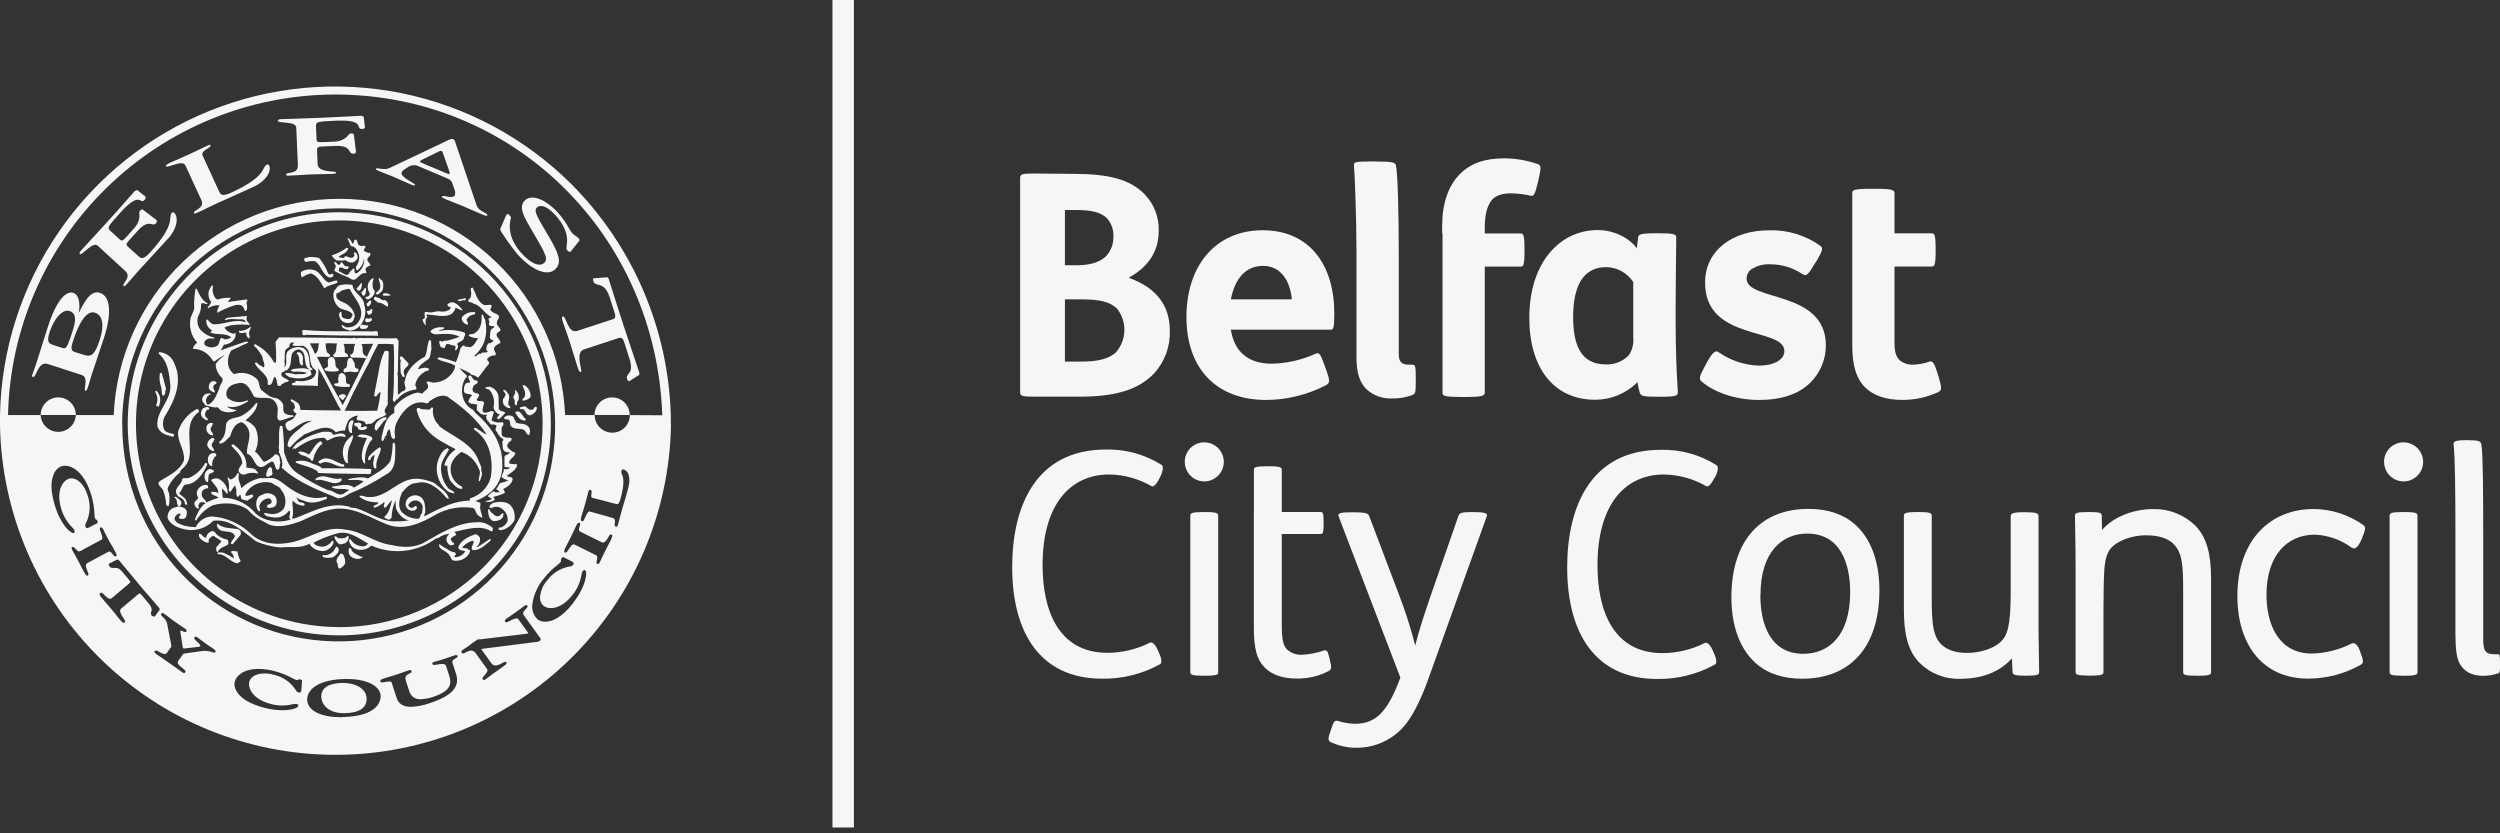 <svg width="240" height="80" viewBox="0 0 240 80" fill="none" xmlns="http://www.w3.org/2000/svg">
<rect x="0" y="0" width="240" height="80" fill="#333333" stroke="none"/>
<g id="logo-Belfast City Council">
<g id="Group">
<g id="Group_2">
<path id="Vector" d="M9.609 28.122C8.95 27.905 8.374 28.335 7.564 30.049C7.734 28.955 7.513 28.268 7.051 28.118C6.877 28.059 5.788 27.724 4.619 31.308C4.224 32.536 3.829 33.792 3.435 35.035C3.214 35.711 3.15 35.801 3.119 35.904C3.087 36.007 3.032 36.149 3.146 36.188C3.506 36.307 3.608 34.609 4.619 34.952L7.857 36.007C8.567 36.236 7.959 37.432 8.2 37.511C8.303 37.542 8.366 37.404 8.476 37.065C8.587 36.725 8.67 36.366 8.784 36.014C9.021 35.284 9.29 34.562 10 32.378C10.766 29.99 10.573 28.438 9.609 28.122ZM5.977 33.401L5.128 33.124C4.71 32.99 4.441 32.868 4.765 31.873C5.192 30.57 6.013 29.638 6.684 29.859C7.225 30.037 7.367 30.55 7.004 31.664L6.719 32.544C6.412 33.361 6.337 33.519 5.977 33.401ZM9.594 32.572C9.132 33.993 8.804 34.305 8.105 34.08L7.28 33.827C6.885 33.701 6.723 33.614 7.008 32.749C7.876 30.084 8.674 29.875 9.112 30.017C9.831 30.25 10.044 31.15 9.594 32.572Z" fill="#F6F6F6"/>
<path id="Vector_2" d="M16.491 20.431C16.096 20.866 16.992 21.383 14.43 24.214C13.684 25.035 13.522 24.806 13.167 24.482L12.436 23.823C12.105 23.523 11.994 23.507 12.472 22.982L13.238 22.137C14.312 20.953 14.628 21.817 14.959 21.45C15.208 21.174 14.94 21.055 14.857 21L13.767 20.163C13.601 20.033 13.502 20.163 13.427 20.25C13.222 20.479 13.716 20.988 12.827 21.971L12.172 22.702C11.726 23.195 11.686 23.156 11.441 22.935L10.652 22.212C10.257 21.857 10.293 21.817 11.544 20.424C13.538 18.221 13.4 19.717 13.885 19.18C14.122 18.919 13.885 18.785 13.799 18.75L13.202 18.268C13.151 18.221 13.021 18.268 12.886 18.398C11.979 19.405 11.307 20.21 10.553 21.024C8.974 22.769 8.204 23.57 7.79 24.04C7.643 24.198 7.608 24.332 7.659 24.38C7.888 24.585 8.871 23.132 9.385 23.59L12.018 26.01C12.713 26.642 11.623 27.23 11.884 27.467C11.919 27.499 12.01 27.467 12.144 27.309C12.713 26.681 13.123 26.18 13.443 25.828C13.96 25.256 14.604 24.593 16.171 22.86C17.02 21.924 17.162 20.826 16.716 20.424C16.701 20.409 16.683 20.397 16.664 20.389C16.644 20.381 16.623 20.378 16.602 20.379C16.581 20.379 16.56 20.384 16.541 20.394C16.522 20.403 16.505 20.416 16.491 20.431Z" fill="#F6F6F6"/>
<path id="Vector_3" d="M25.615 15.808C25.082 16.053 25.702 16.878 22.232 18.477C21.225 18.943 21.166 18.663 20.964 18.228L19.456 14.947C19.211 14.414 20.325 14.217 20.202 13.952C20.163 13.87 20.088 13.893 19.808 14.027C19.582 14.13 19.413 14.237 18.228 14.781C17.695 15.026 16.874 15.374 16.314 15.63C16.021 15.765 15.891 15.891 15.919 15.954C16.033 16.199 17.526 15.283 17.798 15.879L19.322 19.188C19.717 20.04 18.477 20.155 18.627 20.475C18.627 20.518 18.745 20.51 18.927 20.427C19.697 20.072 20.27 19.776 20.704 19.575C21.403 19.255 22.255 18.895 24.379 17.916C25.528 17.387 26.089 16.436 25.836 15.891C25.829 15.87 25.817 15.85 25.801 15.834C25.785 15.818 25.766 15.806 25.745 15.798C25.724 15.79 25.701 15.787 25.679 15.789C25.657 15.79 25.635 15.797 25.615 15.808Z" fill="#F6F6F6"/>
<path id="Vector_4" d="M34.917 11.252C34.917 11.181 34.802 11.11 34.605 11.118C33.251 11.178 32.193 11.252 31.099 11.296C28.73 11.395 27.637 11.41 27.005 11.438C26.788 11.438 26.669 11.513 26.673 11.584C26.673 11.892 28.414 11.584 28.442 12.263L28.596 15.864C28.635 16.803 27.447 16.436 27.463 16.792C27.463 16.839 27.558 16.871 27.759 16.863C28.604 16.827 29.251 16.768 29.733 16.748C30.408 16.721 30.98 16.725 31.565 16.701C31.96 16.701 32.276 16.701 32.268 16.547C32.26 16.393 30.526 16.606 30.491 15.757L30.444 14.62C30.444 14.174 30.361 14.083 31.067 14.056L32.205 14.008C33.803 13.941 33.389 14.774 33.902 14.755C34.269 14.755 34.167 14.466 34.147 14.36L33.981 12.994C33.957 12.784 33.788 12.808 33.681 12.812C33.373 12.812 33.357 13.534 32.035 13.602L31.064 13.641C30.404 13.669 30.4 13.614 30.384 13.286L30.337 12.208C30.313 11.679 30.377 11.667 32.236 11.588C35.205 11.462 34.044 12.413 34.767 12.378C35.122 12.378 35.031 12.113 35.011 12.014L34.917 11.252Z" fill="#F6F6F6"/>
<path id="Vector_5" d="M45.742 19.682L43.733 13.728C43.638 13.436 43.614 13.412 43.488 13.357C43.362 13.302 43.176 13.384 43.03 13.456L37.38 16.136C36.859 16.385 36.153 16.038 36.085 16.203C36.046 16.294 36.279 16.377 36.48 16.46C36.875 16.634 37.313 16.776 37.74 16.958C38.166 17.139 38.608 17.352 39.062 17.546C39.362 17.672 39.781 17.905 39.852 17.755C39.923 17.605 38.352 17.033 38.565 16.523C38.636 16.354 38.959 16.188 39.098 16.089C39.246 15.968 39.425 15.891 39.615 15.867C39.805 15.844 39.998 15.874 40.172 15.955L42.967 17.139C43.338 17.293 43.362 17.396 43.614 18.146C43.699 18.329 43.718 18.535 43.67 18.73C43.488 19.165 42.513 18.663 42.426 18.868C42.383 18.967 42.576 19.03 42.821 19.141C43.216 19.315 43.768 19.504 44.4 19.769C45.336 20.163 45.707 20.349 46.22 20.558C46.615 20.716 46.725 20.787 46.777 20.665C46.871 20.42 45.971 20.373 45.742 19.682ZM43.16 16.685C43.133 16.756 42.935 16.665 42.679 16.559L40.748 15.749C40.491 15.643 40.29 15.564 40.322 15.493C40.353 15.422 40.48 15.351 40.586 15.295L42.205 14.506C42.235 14.491 42.268 14.484 42.302 14.484C42.335 14.484 42.368 14.491 42.398 14.506C42.469 14.533 42.426 14.506 42.489 14.608L43.113 16.381C43.159 16.474 43.176 16.579 43.16 16.681V16.685Z" fill="#F6F6F6"/>
<path id="Vector_6" d="M51.55 19.914C51.945 19.567 52.616 19.883 53.299 20.633C55.084 22.607 54.183 23.724 54.42 23.989C54.657 24.253 54.748 24.21 54.851 24.075L55.498 23.254C55.609 23.112 55.723 23.069 55.569 22.899C55.415 22.729 55.084 22.552 54.949 22.401C54.638 22.058 54.424 21.379 53.572 20.427C52.355 19.097 51.049 18.623 50.413 19.219C49.777 19.815 50.208 20.637 50.883 21.813C52.15 24.012 52.73 24.798 52.245 25.236C51.759 25.674 50.895 25.236 50.085 24.328C48.932 23.065 48.806 21.888 49.023 21.027C49.055 20.913 49.087 20.846 48.921 20.664C48.66 20.38 48.601 20.664 48.553 20.751L48.096 21.817C48.013 21.999 47.957 22.03 48.178 22.342C48.654 23.082 49.173 23.793 49.734 24.47C51.092 25.963 52.553 26.547 53.287 25.864C54.022 25.181 53.568 24.229 52.727 22.773C51.665 20.956 51.167 20.262 51.55 19.914Z" fill="#F6F6F6"/>
<path id="Vector_7" d="M61.369 35.762C60.923 34.4 60.579 33.429 59.877 31.293C59.174 29.157 58.886 28.166 58.443 26.804C58.372 26.583 58.27 26.618 58.191 26.626L57.148 26.705C57.042 26.705 56.852 26.673 56.955 26.977C57.172 27.637 57.986 26.883 58.534 28.557L58.929 29.788C59.127 30.389 59.138 30.547 58.787 30.661L55.392 31.77C54.519 32.055 54.33 30.286 54.045 30.381C53.883 30.432 53.974 30.681 54.045 30.941C54.235 31.526 54.44 31.999 54.744 32.978C55.048 33.958 55.194 34.451 55.384 35.039C55.522 35.462 55.597 35.762 55.779 35.707C55.96 35.651 55.159 33.835 56.059 33.543L59.367 32.461C59.719 32.347 59.806 32.481 59.999 33.081L60.394 34.325C60.974 35.999 59.999 35.794 60.2 36.382C60.323 36.777 60.556 36.508 60.635 36.449L61.255 36.054C61.326 36.015 61.428 35.983 61.369 35.762Z" fill="#F6F6F6"/>
</g>
<g id="Group_3">
<path id="Vector_8" d="M64.397 40.469V40.394C64.397 40.339 64.397 40.288 64.397 40.232V39.837C64.148 31.518 60.745 23.604 54.878 17.701C50.415 13.247 44.742 10.204 38.563 8.948C32.385 7.693 25.973 8.281 20.126 10.64C14.279 12.998 9.254 17.023 5.676 22.214C2.098 27.405 0.124 33.534 0 39.837V40.232C0 40.272 0 40.311 0 40.355C0 40.398 0 40.434 0 40.473V40.868C0.162 49.303 3.626 57.337 9.648 63.245C15.671 69.153 23.77 72.463 32.206 72.463C40.643 72.463 48.742 69.153 54.765 63.245C60.787 57.337 64.251 49.303 64.413 40.868L64.397 40.469ZM5.239 48.436C4.892 47.252 4.844 46.308 5.121 45.621C5.178 45.427 5.279 45.248 5.416 45.098C5.553 44.949 5.722 44.832 5.91 44.757C6.018 44.725 6.13 44.709 6.242 44.709C7.032 44.709 8.157 45.456 8.777 47.564C8.942 48.139 9.04 48.731 9.069 49.329C9.072 49.471 9.088 49.612 9.116 49.751C9.123 49.775 9.136 49.797 9.153 49.816C9.17 49.834 9.191 49.849 9.215 49.858C9.249 49.873 9.279 49.896 9.305 49.924C9.33 49.951 9.349 49.984 9.361 50.02C9.392 50.126 9.381 50.17 9.361 50.197V50.229H9.333L8.504 50.655C8.465 50.68 8.42 50.695 8.374 50.699C8.326 50.699 8.24 50.679 8.2 50.537C8.185 50.478 8.182 50.417 8.192 50.357C8.202 50.297 8.225 50.24 8.259 50.189L8.283 50.15C8.657 49.357 8.71 48.45 8.429 47.619C8.082 46.435 7.395 45.917 6.85 45.917C6.778 45.918 6.706 45.928 6.637 45.949C6.064 46.119 5.35 47.043 5.867 48.804C6.057 49.484 6.417 50.105 6.913 50.608C7.013 50.696 7.093 50.803 7.15 50.924C7.173 50.989 7.173 51.06 7.15 51.125C7.137 51.15 7.114 51.168 7.087 51.176H7.043C6.763 51.188 5.808 50.371 5.239 48.436ZM8.398 54.864C8.484 55.057 8.548 55.199 8.429 55.259C8.41 55.263 8.389 55.263 8.37 55.259C8.275 55.259 8.208 55.16 8.105 54.971C8.038 54.84 7.971 54.714 7.892 54.576C7.782 54.355 7.64 54.082 7.43 53.691C7.32 53.486 7.205 53.297 7.107 53.111C7.008 52.925 6.957 52.85 6.905 52.752C6.89 52.728 6.88 52.701 6.875 52.673C6.87 52.646 6.871 52.617 6.878 52.59C6.888 52.556 6.91 52.528 6.941 52.511C6.963 52.505 6.986 52.505 7.008 52.511C7.099 52.511 7.166 52.59 7.253 52.688C7.339 52.787 7.462 52.933 7.592 52.933C7.634 52.932 7.674 52.922 7.711 52.902L9.744 51.808C9.914 51.717 9.775 51.358 9.677 51.101C9.578 50.845 9.519 50.706 9.645 50.628C9.665 50.622 9.685 50.622 9.704 50.628C9.811 50.628 9.882 50.754 9.961 50.904V50.935C10.052 51.105 10.139 51.279 10.226 51.449C10.312 51.618 10.38 51.761 10.459 51.903C10.537 52.045 10.604 52.171 10.691 52.298C10.778 52.424 10.92 52.692 11.062 52.969C11.205 53.245 11.216 53.265 11.193 53.336C11.188 53.353 11.179 53.369 11.168 53.383C11.156 53.396 11.142 53.407 11.126 53.415C11.105 53.42 11.083 53.42 11.062 53.415C10.972 53.415 10.905 53.328 10.826 53.218C10.747 53.107 10.624 52.945 10.498 52.945C10.46 52.947 10.424 52.957 10.391 52.977L8.37 54.062C8.141 54.201 8.259 54.52 8.413 54.864H8.398ZM14.576 59.112C14.529 59.059 14.498 58.993 14.489 58.923C14.48 58.852 14.493 58.781 14.525 58.717C14.576 58.551 14.636 58.346 14.209 57.856L13.684 57.229C13.57 57.091 13.463 56.968 13.4 56.968C13.359 56.977 13.322 56.997 13.293 57.027L11.627 58.425C11.398 58.618 11.627 58.99 11.852 59.349C11.986 59.554 12.061 59.669 11.971 59.744C11.942 59.768 11.906 59.782 11.868 59.783C11.757 59.783 11.663 59.669 11.524 59.503L11.473 59.44C11.363 59.309 11.268 59.187 11.157 59.045C11.047 58.903 10.853 58.65 10.62 58.389C10.387 58.129 10.226 57.92 10.068 57.75L9.74 57.355C9.687 57.297 9.639 57.233 9.598 57.166C9.571 57.13 9.559 57.086 9.565 57.042C9.57 56.998 9.591 56.957 9.625 56.929C9.648 56.908 9.678 56.897 9.708 56.897C9.803 56.897 9.89 56.988 10.024 57.122C10.158 57.256 10.387 57.485 10.569 57.485C10.628 57.484 10.684 57.462 10.727 57.422L12.437 55.985C12.543 55.894 12.567 55.879 12.306 55.567L11.789 54.947C11.473 54.552 11.256 54.52 11.106 54.52C11.053 54.517 11.001 54.517 10.948 54.52C10.901 54.523 10.853 54.523 10.806 54.52C10.75 54.521 10.695 54.51 10.645 54.486C10.595 54.462 10.552 54.426 10.518 54.382C10.49 54.356 10.468 54.323 10.455 54.287C10.442 54.25 10.438 54.211 10.443 54.173C10.454 54.142 10.473 54.114 10.498 54.092C10.523 54.07 10.553 54.054 10.585 54.047L11.165 53.758C11.199 53.736 11.239 53.724 11.28 53.723C11.315 53.726 11.349 53.737 11.38 53.754C11.411 53.772 11.437 53.796 11.457 53.825L12.18 54.698C12.488 55.073 12.835 55.488 13.337 56.092C13.838 56.696 14.193 57.102 14.521 57.47C14.774 57.766 15.003 58.03 15.259 58.334C15.378 58.476 15.33 58.567 15.259 58.63L14.979 59.025C14.951 59.08 14.888 59.191 14.774 59.191C14.74 59.191 14.706 59.183 14.675 59.17C14.644 59.156 14.616 59.136 14.592 59.112H14.576ZM11.722 40.761C11.729 35.605 13.651 30.636 17.116 26.818C20.581 23 25.341 20.606 30.473 20.102C35.604 19.596 40.739 21.017 44.882 24.086C49.025 27.155 51.88 31.654 52.891 36.71C53.903 41.765 52.999 47.017 50.356 51.444C47.714 55.87 43.52 59.157 38.589 60.666C33.659 62.174 28.344 61.796 23.677 59.605C19.009 57.415 15.323 53.568 13.333 48.811C12.273 46.261 11.731 43.526 11.738 40.765L11.722 40.761ZM20.664 62.598C20.65 62.616 20.632 62.631 20.612 62.64C20.591 62.65 20.569 62.654 20.546 62.653C20.486 62.648 20.427 62.634 20.372 62.61C20.171 62.531 19.956 62.491 19.74 62.492C19.647 62.486 19.553 62.486 19.46 62.492L17.743 62.732C17.696 62.732 17.651 62.745 17.612 62.769C17.573 62.794 17.541 62.829 17.522 62.871L17.107 63.455C16.953 63.672 17.182 63.877 17.502 64.126C17.703 64.284 17.897 64.422 17.778 64.564C17.767 64.58 17.752 64.592 17.735 64.6C17.718 64.609 17.699 64.613 17.68 64.612C17.608 64.612 17.526 64.56 17.372 64.454L17.32 64.414C17.226 64.339 17 64.165 16.215 63.625C15.765 63.305 15.508 63.131 15.319 63.005L15.05 62.823C14.924 62.732 14.77 62.622 14.849 62.511C14.863 62.491 14.882 62.474 14.904 62.463C14.926 62.452 14.95 62.447 14.975 62.448C15.092 62.468 15.203 62.516 15.299 62.586C15.449 62.692 15.622 62.761 15.804 62.788C15.85 62.788 15.895 62.776 15.935 62.754C15.975 62.732 16.009 62.7 16.033 62.661L16.396 62.152C16.467 62.049 16.463 62.026 16.432 61.883L16.037 59.838C15.969 59.605 15.832 59.398 15.642 59.246C15.516 59.124 15.405 59.017 15.484 58.903C15.496 58.886 15.511 58.873 15.529 58.864C15.547 58.855 15.567 58.851 15.587 58.851C15.662 58.851 15.745 58.911 15.915 59.029L16.1 59.171C16.219 59.262 16.381 59.384 16.621 59.566C16.953 59.799 17.289 60.04 17.774 60.356C17.808 60.372 17.838 60.396 17.862 60.424C17.887 60.453 17.905 60.486 17.916 60.522C17.92 60.539 17.919 60.558 17.915 60.575C17.911 60.593 17.903 60.609 17.893 60.624C17.881 60.641 17.864 60.654 17.846 60.663C17.827 60.672 17.807 60.676 17.786 60.675C17.702 60.667 17.62 60.643 17.545 60.604C17.476 60.566 17.402 60.54 17.324 60.525C17.307 60.587 17.307 60.653 17.324 60.715L17.51 61.947C17.533 62.112 17.553 62.219 17.589 62.243C17.66 62.263 17.735 62.263 17.806 62.243L18.99 62.105C19.184 62.085 19.211 62.045 19.219 62.03C19.286 61.935 19.046 61.714 18.899 61.58C18.753 61.445 18.591 61.299 18.671 61.185C18.749 61.07 18.836 61.106 18.982 61.212L19.113 61.311C19.219 61.39 19.377 61.516 19.646 61.706C20.017 61.97 20.194 62.101 20.325 62.172L20.558 62.33C20.605 62.377 20.759 62.488 20.68 62.598H20.664ZM28.995 65.342L28.928 66.27C28.928 66.448 28.829 66.483 28.75 66.483C28.722 66.487 28.695 66.487 28.667 66.483C28.609 66.466 28.555 66.437 28.51 66.397C28.464 66.358 28.427 66.309 28.402 66.254L28.379 66.215C27.895 65.483 27.146 64.968 26.29 64.778C25.997 64.697 25.694 64.654 25.39 64.651C24.632 64.651 24.064 64.955 23.937 65.441C23.783 66.017 24.206 67.107 25.982 67.577C26.349 67.676 26.727 67.728 27.108 67.731C27.431 67.728 27.752 67.689 28.067 67.616C28.195 67.577 28.329 67.563 28.462 67.577C28.517 67.577 28.667 67.656 28.639 67.766C28.588 67.968 27.984 68.185 27.108 68.185C26.507 68.178 25.91 68.094 25.331 67.936C22.776 67.265 22.386 66.013 22.532 65.445C22.678 64.876 23.369 64.217 24.826 64.217C25.359 64.225 25.89 64.3 26.405 64.442C26.983 64.597 27.541 64.82 28.067 65.105C28.193 65.176 28.325 65.235 28.462 65.283C28.487 65.289 28.513 65.29 28.538 65.285C28.563 65.281 28.587 65.27 28.608 65.255C28.671 65.214 28.747 65.2 28.821 65.216C28.931 65.243 28.959 65.275 28.975 65.303V65.334V65.342H28.995ZM32.836 68.848H32.682C30.759 68.848 29.524 68.197 29.488 67.194C29.468 66.009 30.894 65.22 33.12 65.184H33.314C35.229 65.184 36.528 65.851 36.547 66.842C36.535 67.288 36.295 68.777 32.82 68.84L32.836 68.848ZM43.749 63.202C43.528 63.309 43.354 63.411 43.449 63.668L43.784 64.703C44.179 65.938 43.389 66.803 41.238 67.506C40.665 67.712 40.065 67.831 39.457 67.857C38.727 67.857 38.273 67.577 38.083 67.02L37.598 65.528C37.598 65.48 37.542 65.421 37.369 65.421C37.236 65.427 37.103 65.445 36.974 65.476C36.879 65.497 36.783 65.511 36.686 65.516C36.563 65.516 36.52 65.46 36.508 65.417C36.496 65.374 36.484 65.251 36.733 65.172L37.013 65.085C37.286 65.002 37.696 64.876 38 64.778C38.304 64.679 38.656 64.556 38.924 64.462L39.283 64.339C39.304 64.329 39.327 64.323 39.349 64.322C39.373 64.32 39.395 64.324 39.417 64.332C39.439 64.34 39.458 64.353 39.475 64.369C39.491 64.385 39.504 64.405 39.512 64.426C39.552 64.544 39.425 64.608 39.311 64.659C39.09 64.766 38.814 64.896 38.96 65.338L39.283 66.333C39.345 66.579 39.493 66.794 39.7 66.939C39.908 67.084 40.161 67.149 40.413 67.123C40.817 67.107 41.216 67.03 41.597 66.894C43.421 66.297 43.334 65.52 43.113 64.833L42.817 63.925C42.789 63.846 42.726 63.739 42.446 63.739C42.288 63.746 42.131 63.766 41.976 63.798C41.88 63.819 41.782 63.833 41.684 63.838C41.569 63.838 41.526 63.786 41.514 63.743C41.508 63.727 41.504 63.711 41.504 63.694C41.504 63.677 41.508 63.66 41.514 63.644C41.554 63.573 41.644 63.546 41.751 63.514L41.818 63.494H41.854C42.11 63.419 42.351 63.352 42.596 63.273C42.841 63.194 43.014 63.131 43.279 63.04L43.634 62.918C43.685 62.898 43.738 62.886 43.792 62.882C43.822 62.88 43.853 62.888 43.878 62.906C43.903 62.923 43.921 62.948 43.93 62.977C43.958 63.088 43.84 63.143 43.733 63.194L43.749 63.202ZM51.834 61.512C51.754 61.576 51.656 61.613 51.554 61.619L46.331 62.282C46.286 62.286 46.242 62.296 46.2 62.314L47.148 63.636C47.193 63.711 47.256 63.773 47.331 63.818C47.406 63.862 47.491 63.886 47.578 63.889C47.799 63.865 48.011 63.786 48.194 63.66C48.287 63.594 48.394 63.549 48.506 63.53C48.529 63.529 48.552 63.535 48.573 63.545C48.593 63.555 48.611 63.57 48.625 63.589C48.636 63.617 48.636 63.648 48.625 63.676C48.625 63.755 48.522 63.834 48.344 63.96C48.135 64.11 47.949 64.233 47.795 64.355L47.401 64.624C47.27 64.718 47.156 64.809 47.045 64.892L46.741 65.121L46.694 65.156C46.628 65.222 46.544 65.266 46.453 65.283C46.432 65.283 46.412 65.278 46.393 65.268C46.374 65.259 46.359 65.245 46.346 65.228C46.264 65.113 46.378 64.979 46.512 64.833C46.722 64.588 46.876 64.391 46.749 64.213L45.683 62.728C45.637 62.648 45.571 62.581 45.491 62.534C45.412 62.486 45.322 62.459 45.229 62.456C45.048 62.474 44.874 62.533 44.72 62.63C44.637 62.685 44.542 62.722 44.444 62.736C44.419 62.737 44.394 62.732 44.372 62.721C44.35 62.71 44.331 62.694 44.317 62.673C44.317 62.65 44.226 62.531 44.42 62.393C44.495 62.338 44.574 62.29 44.649 62.239C44.724 62.188 44.795 62.144 44.87 62.093L45.127 61.899C45.261 61.797 45.431 61.666 45.675 61.505C45.849 61.382 45.892 61.366 45.983 61.378C46.017 61.383 46.052 61.383 46.086 61.378L50.468 60.849C50.556 60.841 50.644 60.825 50.729 60.802C50.716 60.774 50.7 60.748 50.681 60.723L49.746 59.42C49.729 59.398 49.708 59.382 49.683 59.371C49.658 59.361 49.63 59.357 49.604 59.361C49.38 59.396 49.165 59.476 48.972 59.594C48.859 59.666 48.733 59.716 48.601 59.74C48.58 59.74 48.56 59.736 48.541 59.727C48.523 59.718 48.507 59.705 48.494 59.688C48.472 59.656 48.464 59.616 48.471 59.578C48.479 59.543 48.494 59.511 48.515 59.483C48.536 59.454 48.562 59.43 48.593 59.412L48.759 59.298C48.905 59.199 49.13 59.049 49.497 58.788C49.864 58.528 50.089 58.35 50.22 58.251L50.322 58.172C50.38 58.125 50.45 58.095 50.524 58.086C50.544 58.085 50.563 58.09 50.581 58.099C50.599 58.108 50.614 58.121 50.626 58.137C50.697 58.236 50.599 58.338 50.488 58.457C50.291 58.666 50.137 58.851 50.275 59.049L51.854 61.24C51.894 61.279 51.984 61.394 51.822 61.505L51.834 61.512ZM55.028 57.892C53.868 59.373 52.932 59.684 52.355 59.684C52.098 59.695 51.845 59.622 51.633 59.475C51.429 59.292 51.274 59.062 51.182 58.804C51.09 58.546 51.063 58.269 51.104 57.999C51.234 57.075 51.627 56.209 52.237 55.503C52.609 55.035 53.034 54.611 53.504 54.24C53.618 54.155 53.723 54.059 53.82 53.956C53.836 53.936 53.847 53.913 53.852 53.888C53.858 53.864 53.858 53.838 53.852 53.814C53.845 53.777 53.845 53.739 53.853 53.702C53.861 53.665 53.877 53.631 53.899 53.6C53.958 53.522 54.006 53.49 54.053 53.49H54.085H54.105L54.93 53.916C54.962 53.927 54.991 53.945 55.015 53.969C55.039 53.993 55.057 54.022 55.068 54.054C55.073 54.087 55.071 54.12 55.062 54.152C55.052 54.183 55.035 54.212 55.013 54.236C54.974 54.283 54.926 54.321 54.872 54.348C54.817 54.374 54.757 54.389 54.697 54.39H54.657C53.794 54.546 53.024 55.03 52.51 55.74C52.147 56.161 51.919 56.681 51.854 57.233C51.828 57.402 51.845 57.576 51.902 57.737C51.959 57.899 52.055 58.045 52.182 58.16C52.388 58.309 52.638 58.386 52.892 58.378C53.287 58.378 54.101 58.216 54.953 57.126C55.396 56.576 55.692 55.923 55.814 55.227C55.825 55.089 55.865 54.954 55.932 54.832C55.976 54.773 56.041 54.734 56.114 54.722H56.146L56.181 54.745C56.236 54.798 56.267 54.871 56.268 54.947C56.304 55.373 56.106 56.49 55.017 57.884L55.028 57.892ZM58.692 51.749C58.629 51.879 58.562 52.005 58.483 52.144C58.368 52.365 58.226 52.637 58.025 53.04C57.922 53.249 57.824 53.458 57.737 53.644C57.65 53.83 57.61 53.916 57.563 54.015C57.516 54.114 57.449 54.137 57.405 54.137C57.386 54.142 57.365 54.142 57.346 54.137C57.227 54.078 57.263 53.932 57.298 53.79C57.358 53.557 57.385 53.395 57.208 53.292L55.139 52.27C54.957 52.179 54.744 52.507 54.598 52.736C54.452 52.965 54.393 53.048 54.286 53.048C54.268 53.052 54.249 53.052 54.231 53.048C54.216 53.04 54.202 53.03 54.191 53.017C54.181 53.004 54.172 52.989 54.168 52.973C54.158 52.853 54.192 52.734 54.262 52.637V52.606C54.349 52.432 54.44 52.258 54.527 52.092C54.614 51.926 54.689 51.784 54.76 51.638C54.831 51.492 54.89 51.366 54.961 51.212C55.032 51.058 55.155 50.793 55.293 50.517C55.431 50.241 55.459 50.189 55.557 50.189C55.578 50.184 55.6 50.184 55.621 50.189C55.743 50.248 55.696 50.399 55.644 50.541C55.565 50.778 55.526 50.935 55.7 51.034L57.757 52.053C57.796 52.073 57.839 52.084 57.883 52.084C58.096 52.084 58.278 51.792 58.396 51.575C58.514 51.358 58.554 51.307 58.649 51.307C58.666 51.303 58.683 51.303 58.7 51.307C58.854 51.386 58.755 51.583 58.676 51.741L58.692 51.749ZM60.343 46.735C60.094 47.631 59.948 48.18 59.813 48.578C59.746 48.807 59.691 48.973 59.648 49.155C59.604 49.337 59.577 49.419 59.537 49.581C59.498 49.743 59.419 50.051 59.336 50.343C59.308 50.438 59.261 50.568 59.158 50.568H59.13C58.976 50.525 59 50.351 59.02 50.213C59.055 49.96 59.059 49.787 58.799 49.716L56.608 49.1H56.576C56.426 49.1 56.284 49.435 56.181 49.656C56.078 49.877 56.023 50.051 55.905 50.051H55.873C55.843 50.041 55.818 50.02 55.802 49.992C55.759 49.873 55.759 49.743 55.802 49.625C55.853 49.435 55.925 49.206 55.996 48.977C56.067 48.748 56.126 48.543 56.177 48.369C56.331 47.821 56.383 47.58 56.414 47.465C56.414 47.406 56.438 47.362 56.45 47.315C56.501 47.133 56.529 47.023 56.643 47.023H56.687C56.833 47.062 56.805 47.24 56.781 47.394C56.742 47.639 56.746 47.749 56.86 47.789L59.079 48.365C59.138 48.385 59.199 48.397 59.261 48.401C59.316 48.401 59.423 48.401 59.561 47.907C60.015 46.285 59.817 45.807 59.711 45.538C59.653 45.437 59.635 45.317 59.66 45.203C59.665 45.178 59.675 45.154 59.691 45.133C59.706 45.112 59.725 45.095 59.748 45.082C59.77 45.07 59.795 45.062 59.821 45.059C59.846 45.057 59.872 45.06 59.896 45.069C60.015 45.116 60.12 45.194 60.201 45.293C60.282 45.392 60.336 45.511 60.358 45.637C60.451 45.995 60.441 46.371 60.331 46.723L60.343 46.735ZM60.465 39.849C60.465 40.297 60.287 40.726 59.971 41.043C59.654 41.359 59.225 41.537 58.777 41.537C58.329 41.537 57.9 41.359 57.584 41.043C57.267 40.726 57.089 40.297 57.089 39.849H54.251C54.012 34.263 51.625 28.984 47.588 25.116C43.55 21.247 38.175 19.088 32.584 19.088C26.992 19.088 21.616 21.247 17.579 25.116C13.542 28.984 11.155 34.263 10.916 39.849H7.28C7.259 40.283 7.072 40.692 6.758 40.991C6.444 41.29 6.026 41.457 5.592 41.457C5.158 41.457 4.741 41.29 4.427 40.991C4.113 40.692 3.926 40.283 3.905 39.849H0.774C0.774 39.849 0.774 39.826 0.774 39.814V39.723C0.983 31.529 4.382 23.74 10.248 18.016C16.115 12.291 23.984 9.083 32.181 9.074C49.319 9.074 62.976 22.541 63.58 39.869L60.465 39.849Z" fill="#F6F6F6"/>
<path id="Vector_9" d="M32.943 65.56H32.84C31.517 65.595 30.827 66.053 30.842 66.886C30.842 67.427 31.316 68.465 33.002 68.465H33.113C34.51 68.43 35.213 67.952 35.197 67.056C35.158 66.025 33.997 65.56 32.943 65.56Z" fill="#F6F6F6"/>
</g>
<g id="Group_4">
<path id="Vector_10" d="M33.855 23.404C34.052 23.282 33.934 22.938 34.187 23.009C34.388 23.175 34.266 23.542 34.605 23.598C34.794 23.712 35.035 23.412 35.083 23.748C35.028 23.858 34.889 23.937 34.941 24.087C35.118 24.162 35.272 24.308 35.497 24.265C35.77 24.569 35.178 24.66 35.272 24.964C35.308 25.181 35.545 25.248 35.56 25.485C35.383 25.536 35.126 25.643 35.091 25.848L35.178 26.243C34.719 26.081 34.419 26.61 34.088 26.835C33.991 26.86 33.888 26.859 33.792 26.831C33.695 26.803 33.608 26.75 33.539 26.677C33.051 26.492 32.577 26.272 32.122 26.018C32.039 25.832 32.315 25.666 32.212 25.461C32.173 25.382 32.09 25.303 32.09 25.204C32.09 25.106 32.216 25.161 32.28 25.204C32.318 25.296 32.386 25.373 32.473 25.422C32.603 25.422 32.738 25.347 32.706 25.201C32.706 25.201 32.706 25.173 32.734 25.153C33.002 25.228 33.05 25.714 33.405 25.548C33.583 25.623 33.377 25.718 33.405 25.816C33.101 25.923 32.947 25.647 32.639 25.682C32.469 25.714 32.592 25.939 32.509 26.041C32.856 26.085 33.298 26.713 33.551 26.172C33.63 26.041 33.815 25.911 33.898 25.777C33.95 25.816 34.036 25.777 34.048 25.876C34.017 25.945 34.012 26.024 34.035 26.098C34.059 26.171 34.108 26.232 34.175 26.27C34.423 26.142 34.629 25.946 34.769 25.705C34.909 25.463 34.977 25.187 34.964 24.908L34.933 24.881C34.909 25.091 34.842 25.294 34.736 25.476C34.63 25.659 34.487 25.818 34.317 25.943C34.119 25.895 34.167 25.757 34.191 25.587C34.413 25.283 34.515 24.908 34.479 24.533C34.352 24.17 34.187 23.637 33.689 23.625C33.527 23.408 33.531 23.112 33.342 22.919L33.369 22.867C33.638 22.922 33.733 23.219 33.855 23.404Z" fill="#F6F6F6"/>
<path id="Vector_11" d="M33.436 23.839C33.334 24.305 32.773 24.396 32.501 24.668C32.67 24.747 32.86 24.775 33.045 24.747C33.081 24.479 33.322 24.664 33.48 24.668C33.551 24.798 33.74 24.723 33.839 24.731C33.985 24.66 34.092 24.471 33.969 24.336L33.949 24.305C33.949 24.246 34.036 24.226 34.107 24.234C34.198 24.295 34.267 24.383 34.304 24.486C34.342 24.589 34.346 24.701 34.317 24.806C34.269 24.905 34.2 24.992 34.113 25.061C34.027 25.129 33.926 25.177 33.819 25.201C33.582 25.213 33.35 25.132 33.172 24.976C32.868 25.035 32.556 25.035 32.252 24.976C32.121 24.818 31.908 24.723 31.857 24.506C32.37 24.36 32.85 24.116 33.27 23.788L33.436 23.839Z" fill="#F6F6F6"/>
<path id="Vector_12" d="M30.629 24.766C31.003 25.209 31.3 25.712 31.506 26.255C31.66 26.531 32.039 26.038 32.007 26.484C31.901 26.665 31.683 26.645 31.514 26.61C30.922 26.262 30.831 25.493 30.278 25.086C29.984 25.037 29.682 25.059 29.398 25.149C29.299 25.114 29.208 25.054 29.204 24.936C29.169 24.668 29.52 24.774 29.674 24.672C29.995 24.659 30.317 24.691 30.629 24.766Z" fill="#F6F6F6"/>
<path id="Vector_13" d="M31.502 27.111C31.81 27.111 32.055 26.922 32.331 26.93C32.351 26.989 32.422 27.029 32.402 27.115C32.039 27.36 31.553 27.328 31.218 27.633H31.099C30.815 27.123 30.456 26.448 29.855 26.247C29.557 26.31 29.276 26.436 29.03 26.618C28.841 26.563 28.896 26.274 28.884 26.124C29.057 26.003 29.255 25.921 29.463 25.885C29.671 25.849 29.885 25.859 30.088 25.915C30.732 26.034 30.945 26.823 31.502 27.111Z" fill="#F6F6F6"/>
<path id="Vector_14" d="M35.892 26.697C35.738 27.092 35.671 27.633 35.983 27.953C35.966 28.134 35.894 28.307 35.778 28.448C35.662 28.588 35.506 28.691 35.331 28.742C35.221 28.742 35.161 28.675 35.09 28.608C35.039 28.403 35.296 28.545 35.363 28.434C35.396 28.415 35.424 28.389 35.446 28.358C35.468 28.326 35.482 28.291 35.489 28.253C35.496 28.216 35.494 28.177 35.485 28.14C35.475 28.104 35.458 28.069 35.434 28.04C35.364 27.922 35.319 27.791 35.303 27.655C35.286 27.519 35.299 27.381 35.339 27.25C35.422 27.013 35.635 26.721 35.892 26.697Z" fill="#F6F6F6"/>
<path id="Vector_15" d="M36.678 26.902C36.757 27.064 36.798 27.241 36.798 27.421C36.798 27.601 36.757 27.779 36.678 27.941C36.52 28.051 36.398 28.241 36.208 28.284C36.169 28.205 36.078 28.237 36.058 28.166C36.165 27.996 36.453 27.893 36.484 27.652C36.579 27.344 36.394 27.04 36.35 26.733L36.417 26.681C36.52 26.756 36.54 26.914 36.678 26.902Z" fill="#F6F6F6"/>
<path id="Vector_16" d="M20.455 27.44C20.403 27.642 20.396 27.853 20.436 28.058C20.475 28.263 20.56 28.456 20.684 28.624L20.874 28.758C21.292 28.616 21.736 28.561 22.177 28.596L21.857 28.991L23.685 28.742C23.843 28.818 23.685 28.94 23.661 29.031C23.716 29.307 23.799 29.631 23.606 29.864C23.416 29.864 23.483 29.619 23.361 29.512C23.215 29.208 22.84 29.244 22.595 29.287C21.989 29.47 21.405 29.719 20.854 30.03C20.81 29.773 20.984 29.54 21.079 29.311C20.672 29.269 20.265 29.379 19.934 29.619C19.934 29.402 20.246 29.224 20.262 28.987C20.15 28.836 20.073 28.662 20.037 28.478C20 28.294 20.006 28.103 20.052 27.921C20.129 27.727 20.229 27.543 20.349 27.373C20.384 27.44 20.404 27.463 20.455 27.44Z" fill="#F6F6F6"/>
<path id="Vector_17" d="M34.755 27.242C34.692 27.479 34.755 27.866 34.411 27.91C34.363 27.883 34.321 27.847 34.288 27.804C34.255 27.76 34.231 27.71 34.218 27.657C34.494 27.594 34.486 27.262 34.715 27.171L34.755 27.242Z" fill="#F6F6F6"/>
<path id="Vector_18" d="M33.835 27.348C33.898 28.138 34.913 28.43 34.956 29.212C35.071 29.542 35.101 29.895 35.045 30.24C34.988 30.584 34.846 30.909 34.633 31.186C34.83 31.122 35.091 31.268 35.328 31.245C35.391 31.371 35.233 31.486 35.146 31.557C34.937 31.557 34.613 31.663 34.55 31.426C34.577 31.355 34.55 31.288 34.636 31.237L34.617 31.209C34.492 31.362 34.339 31.488 34.166 31.581C33.992 31.674 33.802 31.731 33.606 31.75C33.357 31.636 33.041 31.632 32.856 31.407L32.785 31.221H32.884C33.002 31.249 33.105 31.426 33.278 31.422C33.448 31.441 33.62 31.425 33.783 31.375C33.946 31.325 34.096 31.241 34.226 31.13C34.42 30.942 34.56 30.704 34.63 30.443C34.699 30.181 34.696 29.906 34.621 29.646C34.431 28.947 33.886 28.41 33.586 27.763C33.369 27.676 33.132 27.822 32.903 27.865C32.674 27.909 32.564 28.177 32.315 28.142C32.07 28.9 33.01 28.931 33.373 29.263C33.554 29.388 33.709 29.547 33.827 29.732C33.946 29.917 34.026 30.124 34.064 30.341C33.981 30.609 33.918 30.968 33.571 30.992C33.419 31.021 33.264 31.011 33.117 30.963C32.971 30.916 32.839 30.832 32.734 30.72C32.619 30.503 32.449 30.238 32.631 29.989L32.698 29.918C32.899 30.021 32.698 30.345 32.895 30.479C33.102 30.609 33.35 30.658 33.59 30.617C33.756 30.534 33.784 30.345 33.859 30.222C33.563 29.662 32.824 29.875 32.418 29.393C32.26 29.22 32.142 29.013 32.074 28.788C32.005 28.564 31.988 28.326 32.023 28.094C32.098 27.984 32.106 27.747 32.236 27.774C32.269 27.687 32.318 27.608 32.382 27.54C32.446 27.472 32.522 27.418 32.607 27.38C33.01 27.286 33.428 27.275 33.835 27.348Z" fill="#F6F6F6"/>
<path id="Vector_19" d="M18.864 27.707C19.133 28.228 19.369 28.868 19.958 29.132C19.733 29.322 19.369 28.864 19.298 29.263C19.317 29.624 19.23 29.983 19.05 30.297C18.954 30.533 18.926 30.791 18.969 31.043C19.012 31.294 19.125 31.528 19.294 31.718C19.641 32.068 20.083 32.309 20.566 32.409C20.566 32.437 20.605 32.457 20.585 32.496C20.337 32.52 20.021 32.417 19.796 32.63C19.751 32.652 19.712 32.684 19.682 32.723C19.651 32.762 19.63 32.808 19.619 32.856C19.609 32.905 19.609 32.955 19.62 33.004C19.632 33.052 19.654 33.097 19.685 33.136C19.833 33.248 20.009 33.319 20.194 33.34C20.379 33.361 20.566 33.331 20.735 33.254C21.257 33.128 20.913 32.093 21.557 32.579C21.783 32.581 22.005 32.518 22.196 32.397C21.691 31.92 20.846 32.196 20.222 31.935C20.171 31.845 20.317 31.774 20.388 31.734C20.229 31.657 20.092 31.542 19.99 31.398C19.887 31.255 19.822 31.088 19.8 30.913C19.8 30.822 19.776 30.676 19.914 30.672C20.108 30.877 20.27 31.102 20.538 31.138C21.549 31.138 22.548 30.589 23.554 30.925C23.622 30.767 23.432 30.739 23.341 30.66C22.757 30.692 22.129 30.534 21.6 30.739C21.549 30.593 21.766 30.546 21.865 30.498L23.693 30.329C23.724 30.459 23.617 30.625 23.693 30.775C23.768 30.925 23.945 31.027 23.977 31.197C23.464 31.142 22.946 31.142 22.433 31.197C22.121 31.222 21.816 31.308 21.537 31.45C21.641 31.612 21.78 31.749 21.943 31.852C22.106 31.955 22.289 32.021 22.48 32.046C22.48 31.979 22.559 31.987 22.599 31.943C22.624 32.055 22.625 32.17 22.601 32.282C22.577 32.394 22.529 32.499 22.461 32.591C22.346 32.738 22.2 32.859 22.034 32.944C21.867 33.029 21.684 33.077 21.497 33.084C21.407 33.278 21.298 33.462 21.17 33.633L23.539 32.808C23.629 32.808 23.728 32.784 23.807 32.832V32.903L22.204 33.645C22.055 33.871 21.955 34.126 21.91 34.393C21.866 34.66 21.877 34.934 21.944 35.197C22.043 35.488 22.23 35.74 22.48 35.919C22.845 35.791 23.237 35.764 23.615 35.842C23.993 35.919 24.343 36.097 24.628 36.357C25.023 36.689 24.755 37.285 25.244 37.565C25.639 37.865 25.959 38.177 26.464 38.209C26.628 38.252 26.779 38.334 26.904 38.447C27.03 38.56 27.127 38.702 27.187 38.86C27.222 39.137 27.127 39.437 27.321 39.674C27.566 39.819 27.85 39.887 28.134 39.867L28.178 39.986C27.743 40.08 27.341 40.286 26.906 40.38C26.717 40.38 26.658 40.207 26.614 40.049C26.638 39.563 26.768 39.117 26.472 38.675C26.002 37.885 25.098 38.391 24.391 38.087C24.083 37.577 23.803 36.681 23.009 36.764C22.536 36.851 22.011 36.95 21.794 37.467C21.74 37.585 21.717 37.715 21.726 37.844C21.735 37.974 21.776 38.099 21.845 38.209C22.107 38.419 22.423 38.551 22.756 38.591C23.09 38.63 23.428 38.576 23.732 38.434C23.783 38.434 23.831 38.509 23.783 38.552C23.175 38.9 22.555 39.227 21.809 39.014C21.912 39.192 22.204 39.255 22.409 39.31C22.488 39.378 22.666 39.267 22.698 39.405C22.465 39.52 22.209 39.579 21.95 39.579C21.69 39.579 21.434 39.52 21.201 39.405L20.889 39.093C20.495 39.188 20.155 38.967 19.768 38.955C19.587 38.722 19.306 38.497 19.448 38.166C19.513 38.013 19.625 37.885 19.768 37.802C19.908 37.773 20.052 37.764 20.195 37.775L20.246 37.865C20.056 37.865 19.914 38.059 19.827 38.209C19.779 38.318 19.764 38.438 19.783 38.555C19.803 38.673 19.857 38.781 19.938 38.868C20.617 38.6 20.791 37.834 21.067 37.254C21.067 36.859 21.648 36.519 21.217 36.18C20.895 35.846 20.712 35.403 20.704 34.94C20.926 34.63 21.203 34.362 21.521 34.15L21.489 34.123C21.16 34.294 20.846 34.492 20.55 34.715C20.36 34.608 20.305 34.352 20.116 34.198C19.918 33.974 19.675 33.796 19.402 33.675C19.13 33.553 18.835 33.492 18.536 33.495C18.505 33.278 18.738 33.045 18.931 32.895C18.646 32.578 18.44 32.198 18.33 31.787C18.219 31.375 18.208 30.943 18.296 30.526L18.639 29.689C18.612 29.028 18.657 28.366 18.773 27.715L18.864 27.707Z" fill="#F6F6F6"/>
<path id="Vector_20" d="M35.106 28.158C35.059 28.248 35.02 28.359 34.921 28.398C34.743 28.371 34.739 28.173 34.676 28.047C34.873 27.972 34.941 27.747 35.043 27.613C35.237 27.727 35.102 27.988 35.106 28.158Z" fill="#F6F6F6"/>
<path id="Vector_21" d="M44.692 28.624C44.716 28.715 44.736 28.81 44.625 28.841C44.384 28.738 44.065 29.078 43.93 28.786" fill="#F6F6F6"/>
<path id="Vector_22" d="M45.577 28.004C45.754 28.506 45.971 29.046 46.501 29.295L47.124 29.256C47.365 29.469 46.856 29.706 47.207 29.899C47.448 30.164 48.06 30.093 47.863 30.602C47.809 30.652 47.767 30.714 47.739 30.782C47.711 30.85 47.698 30.923 47.701 30.997C47.61 31.344 48.443 31.636 47.803 31.897C47.373 32.292 48.123 32.544 48.021 32.931C47.796 33.046 47.519 33.16 47.436 33.417C47.353 33.673 47.689 33.812 47.567 34.108C47.419 34.099 47.272 34.123 47.136 34.178C46.999 34.233 46.876 34.319 46.777 34.428C46.722 34.696 47.089 34.708 46.903 34.968C46.532 35.391 46.295 35.801 45.924 36.224C45.778 36.295 45.695 36.05 45.529 36.042C45.348 35.975 45.19 36.007 45.135 35.829C44.8 35.645 44.456 35.479 44.104 35.332C44.319 35.592 44.556 35.834 44.811 36.054C44.811 36.145 44.834 36.291 44.696 36.275C44.468 36.643 44.347 37.067 44.347 37.499C44.347 37.932 44.468 38.356 44.696 38.723L45.008 39.094V39.067H45.028H45C45.221 39.28 45.431 39.256 45.585 39.584C47.132 40.922 48.261 42.529 48.218 44.598C48.251 45.181 48.126 45.762 47.858 46.28C47.59 46.799 47.188 47.236 46.694 47.547C46.371 47.781 46.014 47.965 45.636 48.092C45.806 48.187 46.082 48.175 46.145 48.372C45.983 48.842 46.248 49.272 46.307 49.675H46.141C46.141 49.675 46.141 49.703 46.173 49.722L46.141 49.742C46.279 49.612 45.991 49.596 45.928 49.489C45.589 49.288 45.719 48.731 45.241 48.739C44.084 48.599 42.912 48.82 41.885 49.371C40.511 50.188 38.782 51.01 37.12 50.327C35.663 49.758 34.321 48.85 32.647 48.822C31.221 48.822 30.006 49.553 28.825 50.05C27.862 50.394 26.413 50.84 25.449 50.141C24.811 49.866 24.242 49.454 23.783 48.933C22.84 48.246 21.513 48.199 20.4 48.514C19.748 48.852 19.201 49.363 18.821 49.991L18.702 49.873C18.939 49.316 19.188 48.688 19.725 48.293C19.655 48.248 19.576 48.219 19.493 48.208C19.41 48.197 19.326 48.204 19.247 48.23C19.089 48.293 19.081 48.459 19.034 48.589C19.077 48.66 19.096 48.743 19.089 48.826C18.951 48.858 18.789 48.704 18.73 48.574C18.671 48.443 18.615 48.317 18.702 48.179C18.789 48.041 19.097 47.895 19.002 47.697C18.892 47.618 18.896 47.361 18.896 47.223C18.931 47.088 18.998 46.963 19.091 46.858C19.183 46.754 19.299 46.672 19.429 46.619C19.577 46.551 19.742 46.53 19.902 46.56C19.96 46.651 19.989 46.757 19.985 46.864C19.801 46.873 19.625 46.942 19.484 47.061C19.412 47.151 19.368 47.26 19.357 47.374C19.347 47.489 19.37 47.604 19.425 47.705C19.508 47.902 19.796 48.017 19.792 48.242C20.172 48.058 20.569 47.908 20.976 47.796C20.802 47.571 20.479 47.594 20.277 47.381C20.277 47.302 20.277 47.212 20.372 47.212C20.576 47.21 20.778 47.246 20.968 47.318C20.968 46.825 20.498 46.485 20.254 46.074C20.459 45.943 20.706 45.897 20.945 45.944C21.217 46.067 21.448 46.265 21.613 46.515C21.777 46.764 21.867 47.055 21.872 47.354C21.825 47.417 21.782 47.354 21.734 47.354C21.619 47.178 21.471 47.025 21.3 46.904C21.324 47.16 21.351 47.516 21.383 47.784C21.988 47.789 22.584 47.927 23.13 48.187C23.675 48.448 24.157 48.825 24.541 49.292C25.398 50.082 26.827 50.244 27.901 49.876C27.581 49.655 28.02 49.288 27.767 48.996C27.598 49.244 27.362 49.439 27.087 49.558C26.811 49.677 26.508 49.715 26.211 49.667C25.895 49.612 25.422 49.592 25.343 49.272C25.54 49.201 25.761 49.347 25.986 49.332C26.228 49.37 26.476 49.34 26.702 49.245C26.928 49.15 27.123 48.994 27.265 48.795C27.39 48.506 27.431 48.188 27.384 47.878C27.336 47.567 27.202 47.276 26.997 47.038C26.851 46.643 26.377 46.643 26.105 46.359C25.712 46.253 25.299 46.255 24.907 46.363C24.516 46.471 24.16 46.682 23.878 46.975C23.716 47.137 23.597 47.336 23.531 47.555C23.791 47.709 23.993 47.437 24.273 47.492C24.419 47.835 23.902 47.843 23.779 48.064C23.57 48.009 23.321 48.033 23.16 47.867C23.116 47.748 23.124 47.59 23.084 47.511C22.934 47.511 22.919 47.701 22.8 47.705C22.579 47.492 22.78 47.053 22.634 46.809C22.615 46.735 22.591 46.663 22.563 46.592C22.408 46.779 22.27 46.98 22.149 47.192C22.05 47.243 21.967 47.125 21.959 47.057C22.029 46.659 21.988 46.25 21.841 45.873C21.967 45.743 22.003 46.019 22.133 46.035C22.279 45.994 22.414 45.92 22.527 45.819C22.64 45.718 22.728 45.592 22.785 45.451C22.844 45.391 22.934 45.451 22.954 45.518C22.773 45.988 23.1 46.446 23.167 46.872C23.675 46.379 24.311 46.038 25.003 45.889C25.528 45.98 26.16 45.751 26.63 46.047C27.088 46.268 27.514 46.694 27.972 46.975C28.924 47.602 30.1 48.037 31.293 47.677C31.403 47.705 31.383 47.804 31.368 47.895C30.669 48.163 29.923 48.435 29.18 48.072C28.921 48.014 28.677 47.904 28.462 47.748C28.462 47.847 28.584 47.934 28.604 48.033C28.667 48.368 29.393 48.108 29.208 48.546C28.996 48.551 28.785 48.508 28.592 48.421C28.398 48.333 28.227 48.203 28.091 48.041C28.012 48.645 28.268 49.197 28.024 49.774H28.261C29.769 49.233 31.186 48.356 32.943 48.534C33.18 48.601 33.507 48.554 33.657 48.731L34.135 48.771C35.489 49.166 36.607 50.172 38.178 50.038C38.541 50.057 38.905 50.025 39.26 49.944C38.695 49.884 38.249 49.34 38.032 48.846C37.978 48.573 37.963 48.294 37.989 48.017C37.737 48.531 37.602 49.095 37.594 49.667C37.558 49.757 37.492 49.833 37.408 49.88C37.306 49.884 37.205 49.864 37.113 49.82C37.021 49.777 36.941 49.712 36.879 49.632C37.396 49.217 37.475 48.589 37.633 48.025C37.388 48.199 37.238 48.506 37.013 48.727C36.895 48.799 36.883 48.66 36.844 48.581C36.82 48.443 36.978 48.309 36.887 48.187C36.618 48.439 36.297 48.631 35.947 48.747C35.918 48.731 35.895 48.707 35.88 48.677C35.865 48.648 35.86 48.614 35.864 48.581C36.011 48.451 36.239 48.455 36.334 48.266C36.216 48.179 36.097 48.266 35.94 48.202C35.427 48.188 34.933 48.012 34.526 47.701V47.575C34.746 47.583 34.963 47.626 35.17 47.701C37.195 47.973 38.265 45.707 40.302 45.976C40.77 46.041 41.228 46.166 41.664 46.347C42.177 46.813 42.896 47.168 43.097 47.847L43.05 47.895C43.026 47.796 42.9 47.895 42.861 47.8C42.181 46.971 41.147 46.027 39.982 46.374C39.366 46.374 38.96 46.856 38.573 47.31C38.356 47.867 38.142 48.637 38.573 49.162C38.965 49.551 39.489 49.779 40.041 49.801C40.436 49.833 40.243 49.43 40.527 49.268C40.492 48.992 40.697 48.672 40.492 48.416C40.414 48.27 40.287 48.157 40.134 48.095C39.982 48.033 39.812 48.026 39.655 48.076C39.459 48.144 39.297 48.285 39.205 48.471C39.169 48.601 39.327 48.668 39.398 48.724C39.659 48.925 40.002 48.238 40.022 48.783C39.919 49.043 39.627 49.055 39.402 49.012C39.306 48.979 39.219 48.927 39.144 48.859C39.069 48.791 39.009 48.709 38.968 48.617C38.934 48.495 38.929 48.368 38.952 48.244C38.975 48.12 39.027 48.004 39.102 47.902C39.229 47.751 39.398 47.641 39.588 47.587C39.778 47.532 39.98 47.536 40.168 47.598C40.835 47.823 40.811 48.597 40.831 49.178L40.697 49.517H40.839C41.575 49.119 42.333 48.762 43.109 48.447C43.76 48.204 44.447 48.07 45.142 48.052C45.012 47.954 45.142 47.962 45.142 47.835C45.618 47.696 46.049 47.436 46.395 47.081C46.741 46.727 46.989 46.289 47.117 45.81C47.373 44.152 47.053 42.257 45.537 41.25L45.486 41.08H45.675L46.639 41.708V41.589C45.711 40.152 44.298 39.015 42.924 38.06C42.335 37.823 41.708 38.19 41.218 38.518C41.088 38.913 40.724 38.597 40.488 38.628C39.303 38.569 38.447 39.742 38.028 40.673C37.878 41.076 37.845 41.513 37.933 41.933L37.839 42.174C37.751 42.142 37.674 42.085 37.618 42.01C37.562 41.934 37.529 41.845 37.523 41.751C37.496 41.557 37.452 41.365 37.392 41.179C37.217 41.339 37.111 41.562 37.096 41.799C36.852 41.889 36.946 42.249 36.701 42.359C36.579 42.253 36.626 42.043 36.646 41.905C36.852 41.116 36.962 40.196 37.708 39.726C38.024 39.651 37.732 39.288 37.886 39.051C38.441 38.374 39.2 37.895 40.049 37.685C40.219 37.702 40.386 37.739 40.547 37.795C40.748 37.464 41.261 37.357 41.056 36.907L40.934 36.702C41.127 36.5 41.38 36.753 41.629 36.729C42.037 36.721 42.436 36.604 42.784 36.388C43.131 36.173 43.414 35.868 43.603 35.505C43.653 35.379 43.683 35.246 43.694 35.111C43.184 34.763 42.509 34.763 42.02 34.467C42.02 34.439 42.02 34.396 41.988 34.376L42.185 34.305C42.723 34.421 43.251 34.577 43.765 34.771C43.949 34.347 44.095 33.907 44.199 33.456C44.305 33.346 44.353 33.168 44.55 33.16C44.653 33.365 44.917 33.243 45.079 33.342C45.502 33.255 45.695 32.777 45.897 32.458C45.58 32.476 45.265 32.399 44.992 32.236C45.036 31.968 45.446 32.161 45.6 31.96C46.228 31.565 46.264 30.827 46.232 30.215C46.319 30.132 46.39 30.282 46.422 30.329C46.422 30.539 46.647 30.673 46.599 30.87C46.735 31.538 46.688 32.229 46.465 32.872C46.266 33.355 45.958 33.784 45.565 34.127V34.218C45.774 34.246 45.877 33.875 46.157 33.97C46.279 33.729 46.631 33.934 46.836 33.772C46.564 33.539 46.718 33.208 46.872 32.959C47.101 32.983 47.247 32.833 47.413 32.71C47.263 32.655 47.045 32.58 47.018 32.39C47.112 32.043 46.947 31.628 47.377 31.482L47.472 31.332C47.294 31.285 47.045 31.368 46.943 31.174C46.943 31.103 46.899 31.005 46.99 30.965C46.99 30.807 46.805 30.602 46.99 30.511C47.028 30.515 47.065 30.511 47.101 30.498C47.136 30.486 47.169 30.466 47.195 30.44C46.615 30.203 46.287 29.516 45.699 29.228C45.462 29.2 45.304 28.987 45.032 29.003C44.76 28.778 45.225 28.671 45.21 28.434C45.254 28.205 45.243 27.968 45.178 27.744C45.435 27.341 45.435 27.917 45.577 28.004Z" fill="#F6F6F6"/>
<path id="Vector_23" d="M37.467 28.311V28.402C37.23 28.327 36.934 28.473 36.725 28.327C36.753 28.28 36.765 28.217 36.824 28.177C36.934 28.143 37.05 28.137 37.163 28.161C37.276 28.184 37.38 28.236 37.467 28.311Z" fill="#F6F6F6"/>
<path id="Vector_24" d="M36.204 28.576C36.492 28.541 36.638 28.924 36.922 28.801C37.061 28.88 37.222 28.975 37.246 29.153V29.461C36.958 29.346 36.674 29.007 36.287 29.066C36.184 28.9 35.647 28.73 36.011 28.497C36.133 28.426 36.101 28.564 36.204 28.576Z" fill="#F6F6F6"/>
<path id="Vector_25" d="M35.643 28.908C35.644 29.01 35.618 29.11 35.569 29.2C35.52 29.289 35.449 29.364 35.363 29.418C35.193 29.418 35.252 29.244 35.169 29.153C35.371 29.134 35.422 28.695 35.643 28.908Z" fill="#F6F6F6"/>
<path id="Vector_26" d="M44.392 29.757V29.808C44.16 29.751 43.94 29.651 43.745 29.512C43.715 29.656 43.654 29.792 43.568 29.911C43.481 30.03 43.371 30.13 43.243 30.203C42.537 30.484 41.846 30.239 41.084 30.203C41.084 30.203 41.111 30.172 41.084 30.156C41.05 30.162 41.018 30.176 40.991 30.197C40.964 30.218 40.943 30.247 40.93 30.278C40.981 30.337 41.048 30.345 41.021 30.444C40.855 30.559 40.867 30.784 40.839 30.973C40.886 31.05 40.906 31.14 40.894 31.23C40.795 31.167 40.715 31.08 40.659 30.977C40.604 30.874 40.576 30.759 40.578 30.642C41.092 30.582 40.417 29.852 41.044 29.951C41.471 30.109 41.834 29.808 42.272 29.899C42.556 29.946 42.847 29.899 43.101 29.765C43.149 29.732 43.189 29.689 43.217 29.638C43.245 29.587 43.261 29.531 43.263 29.473C43.196 29.482 43.128 29.466 43.071 29.429C43.014 29.392 42.971 29.337 42.951 29.272C42.951 29.114 43.169 29.129 43.255 29.027C43.702 28.952 44.045 29.351 44.337 29.67L44.392 29.757Z" fill="#F6F6F6"/>
<path id="Vector_27" d="M35.706 30.029C35.67 30.085 35.621 30.132 35.564 30.166C35.506 30.199 35.441 30.219 35.375 30.223C35.312 30.104 35.154 29.97 35.248 29.848C35.418 29.903 35.544 29.753 35.671 29.65C35.825 29.702 35.706 29.899 35.706 30.029Z" fill="#F6F6F6"/>
<path id="Vector_28" d="M45.596 29.974C45.66 30.041 45.596 30.124 45.549 30.191C45.389 30.198 45.233 30.25 45.1 30.34C44.967 30.43 44.862 30.554 44.795 30.7C44.795 30.87 45.028 31.004 44.882 31.174C44.763 31.149 44.653 31.096 44.559 31.018C44.467 30.94 44.394 30.84 44.349 30.728C44.226 30.471 44.507 30.278 44.665 30.16C44.943 29.987 45.274 29.921 45.596 29.974Z" fill="#F6F6F6"/>
<path id="Vector_29" d="M35.675 30.759C35.548 30.949 35.312 30.917 35.154 30.937C35.107 30.898 35.074 30.845 35.061 30.786C35.047 30.727 35.053 30.665 35.079 30.609C35.233 30.447 35.426 30.724 35.572 30.523C35.597 30.527 35.621 30.537 35.642 30.553C35.662 30.569 35.678 30.59 35.688 30.613C35.698 30.637 35.702 30.662 35.7 30.688C35.698 30.713 35.689 30.738 35.675 30.759Z" fill="#F6F6F6"/>
<path id="Vector_30" d="M24.091 31.419C23.989 31.687 23.783 32.038 24.008 32.323C23.977 32.323 23.961 32.354 23.941 32.374C23.922 32.394 23.941 32.453 23.965 32.492C23.787 32.492 23.764 32.346 23.673 32.24L23.629 31.924C23.44 31.924 23.175 32.05 22.986 31.924C22.966 31.902 22.951 31.875 22.942 31.847C22.933 31.818 22.93 31.788 22.934 31.758C23.137 31.769 23.34 31.739 23.531 31.672C23.722 31.604 23.897 31.499 24.048 31.363L24.091 31.419Z" fill="#F6F6F6"/>
<path id="Vector_31" d="M42.651 31.435C42.651 31.719 42.256 31.549 42.13 31.77C42.945 31.609 43.788 31.659 44.578 31.916C44.791 32.122 44.507 32.311 44.519 32.512C44.396 32.884 43.662 32.785 43.986 33.235C43.962 33.386 43.888 33.525 43.776 33.63H43.705C43.642 33.444 43.875 33.172 43.579 33.176C43.283 33.18 42.88 32.781 42.746 33.239L42.699 33.428L42.304 33.318C42.268 33.12 42.087 32.923 42.213 32.726C42.363 32.694 42.446 32.919 42.548 32.726C42.699 32.753 42.805 32.67 42.943 32.698C43.338 32.611 43.733 32.457 44.128 32.339C43.445 31.944 42.608 32.066 41.794 32.094C41.635 32.074 41.483 32.011 41.356 31.912C41.265 31.766 41.49 31.64 41.589 31.581C41.853 31.44 42.153 31.384 42.45 31.419L42.651 31.435Z" fill="#F6F6F6"/>
<path id="Vector_32" d="M35.647 31.814C35.837 31.889 36.208 31.636 36.263 31.92L36.299 32.228C33.93 32.228 31.664 32.2 29.334 32.141C29.255 32.244 29.145 32.141 29.046 32.165C29.093 32.007 28.892 31.742 29.125 31.668C31.32 31.889 33.535 31.758 35.647 31.814Z" fill="#F6F6F6"/>
<path id="Vector_33" d="M16.756 34.941C17.569 36.69 16.72 38.545 15.804 39.998C15.705 40.197 15.65 40.416 15.646 40.639C15.641 40.861 15.686 41.082 15.777 41.285C16.021 41.577 16.377 41.562 16.685 41.68C16.685 41.739 16.724 41.779 16.708 41.85C16.692 41.921 16.499 41.85 16.523 41.972C16.392 41.806 16.104 41.822 15.903 41.716C15.718 41.656 15.55 41.554 15.412 41.416C15.275 41.279 15.172 41.111 15.113 40.926C14.947 39.434 16.467 38.486 16.353 36.95C16.235 35.904 16.148 34.716 15.232 33.95C15.188 33.883 15.267 33.831 15.319 33.808C15.643 33.834 15.952 33.956 16.208 34.157C16.464 34.359 16.654 34.631 16.756 34.941Z" fill="#F6F6F6"/>
<path id="Vector_34" d="M29.03 34.115C29.165 34.392 28.983 34.711 29.117 34.995C29.007 34.948 29.038 35.067 28.999 35.114C28.549 34.893 28.904 34.214 28.482 33.953C28.45 33.894 28.529 33.874 28.549 33.835C28.754 33.736 28.967 33.941 29.03 34.115Z" fill="#F6F6F6"/>
<path id="Vector_35" d="M45.091 33.807C45.091 33.938 44.969 34.202 45.178 34.313C45.387 34.423 45.521 34.585 45.727 34.589C45.845 34.51 45.861 34.281 46.031 34.368L46.272 34.482C46.114 34.447 45.877 34.688 45.683 34.83C45.392 34.661 45.111 34.474 44.842 34.269C44.981 34.119 44.842 33.922 44.882 33.776L44.811 33.697L45.091 33.807Z" fill="#F6F6F6"/>
<path id="Vector_36" d="M39.216 34.889C39.244 35.205 38.77 35.316 38.754 35.679C38.719 35.876 38.92 36.002 38.814 36.192C38.577 36.247 38.581 35.928 38.47 35.797C38.438 35.465 38.426 35.132 38.435 34.798C38.628 34.609 38.107 34.19 38.593 34.222L39.216 34.889Z" fill="#F6F6F6"/>
<path id="Vector_37" d="M15.654 36.251L15.942 37.337C15.816 37.586 15.942 37.913 15.646 38.004C15.473 37.799 15.555 37.483 15.484 37.215C15.326 36.782 15.277 36.316 15.342 35.86C15.37 35.821 15.48 35.738 15.532 35.837C15.583 35.935 15.595 36.125 15.654 36.251Z" fill="#F6F6F6"/>
<path id="Vector_38" d="M45.644 36.52C45.671 36.52 45.644 36.468 45.644 36.449C45.644 36.429 45.675 36.555 45.746 36.567C45.818 36.579 45.746 36.52 45.746 36.5L45.845 36.567H45.818C46.003 36.922 45.466 36.82 45.423 37.139C45.384 37.209 45.363 37.287 45.363 37.366C45.363 37.446 45.384 37.524 45.423 37.593C45.565 37.83 46.157 37.66 45.948 38.079C45.889 38.19 45.782 38.269 45.766 38.399C45.96 38.651 46.311 38.351 46.465 38.644C46.465 38.952 46.248 39.232 46.362 39.528C46.552 39.714 46.757 39.571 46.978 39.528C47.065 39.437 47.207 39.496 47.314 39.453C47.345 39.532 47.444 39.579 47.409 39.69L47.342 39.741C47.342 39.97 47.18 40.136 47.215 40.389C47.53 40.551 47.891 40.601 48.238 40.531C48.51 40.732 48.147 40.926 48.147 41.127C48.21 41.395 48.001 41.917 48.447 41.952C48.636 42.126 49.237 41.849 49.094 42.28C48.916 42.373 48.776 42.527 48.7 42.714C48.656 43.081 49.055 43.172 49.237 43.397C49.262 43.388 49.29 43.385 49.317 43.389C49.344 43.394 49.37 43.404 49.392 43.421C49.413 43.437 49.431 43.459 49.443 43.483C49.454 43.508 49.459 43.536 49.458 43.563C49.383 43.902 48.794 44.088 48.901 44.495C49.127 44.554 49.362 44.574 49.596 44.554C49.718 44.767 49.493 44.949 49.387 45.13C49.155 45.321 48.914 45.501 48.664 45.667C48.806 45.88 49.162 45.699 49.213 45.983C49.181 46.457 48.664 46.773 48.301 46.95C48.364 47.081 48.522 47.191 48.427 47.345C48.086 47.499 47.73 47.618 47.365 47.7C47.365 47.811 47.507 47.858 47.488 47.985C47.366 48.084 47.221 48.15 47.067 48.176C46.913 48.203 46.755 48.19 46.607 48.139V48.091C46.818 48.09 47.023 48.029 47.199 47.914C47.176 47.685 46.761 47.811 46.888 47.543C47.093 47.448 47.314 46.998 47.574 47.27C47.705 47.25 47.87 47.306 47.969 47.215L47.626 46.935C47.863 46.773 47.863 46.327 48.21 46.331C48.419 46.289 48.619 46.211 48.802 46.102C48.562 46.067 48.338 45.964 48.155 45.805C48.155 45.521 48.435 45.284 48.36 45.016C48.463 45.053 48.574 45.062 48.681 45.043C48.788 45.023 48.889 44.976 48.972 44.905C48.782 44.818 48.605 44.905 48.427 44.799V43.827C48.605 43.784 48.427 43.618 48.664 43.685C48.751 43.606 48.877 43.551 48.929 43.444C48.846 43.314 48.739 43.488 48.64 43.401C48.115 43.302 48.313 42.722 48.198 42.406C48.317 42.374 48.313 42.217 48.313 42.145C48.026 42 47.808 41.747 47.705 41.443C47.547 41.415 47.602 41.218 47.551 41.158H47.582C47.63 41.062 47.658 40.958 47.665 40.851C47.524 40.759 47.352 40.727 47.188 40.76C46.99 40.76 47.006 40.475 46.824 40.44C46.773 40.251 46.611 40.136 46.698 39.919L46.777 39.816C46.566 39.845 46.351 39.817 46.153 39.737L45.758 39.342C45.825 39.192 45.711 38.987 45.837 38.865C45.64 38.792 45.431 38.756 45.221 38.758C45.15 38.64 44.953 38.695 44.961 38.545C45.023 38.314 45.151 38.106 45.328 37.945C45.095 37.751 44.633 37.897 44.538 37.582C44.51 37.336 44.554 37.088 44.665 36.867C44.779 36.705 45 36.78 45.139 36.689C45.107 36.492 44.874 36.294 44.988 36.097C45.273 35.864 45.344 36.456 45.561 36.492L45.644 36.52Z" fill="#F6F6F6"/>
<path id="Vector_39" d="M20.807 36.757C20.688 36.899 20.503 36.919 20.475 37.12C20.447 37.321 20.641 37.515 20.633 37.684C20.516 37.666 20.405 37.623 20.305 37.56C20.205 37.497 20.119 37.415 20.052 37.317C20.023 37.137 20.055 36.952 20.143 36.792C20.277 36.52 20.732 36.539 20.807 36.757Z" fill="#F6F6F6"/>
<path id="Vector_40" d="M15.33 38.013C15.426 38.358 15.389 38.727 15.228 39.047C15.137 39.019 15.03 39.011 14.987 38.901C15.08 38.698 15.121 38.474 15.105 38.252C15.089 38.029 15.018 37.813 14.896 37.626C14.896 37.539 14.955 37.515 15.042 37.523C15.164 37.669 15.261 37.835 15.33 38.013Z" fill="#F6F6F6"/>
<path id="Vector_41" d="M50.915 37.747C50.915 37.885 50.97 38.035 50.915 38.142C50.72 38.342 50.455 38.457 50.176 38.462C50.054 38.264 50.33 38.241 50.366 38.067C50.508 37.708 50.295 37.325 50.149 37.001C50.208 37.001 50.287 37.037 50.295 36.95C50.449 37.031 50.584 37.144 50.691 37.281C50.798 37.419 50.874 37.578 50.915 37.747Z" fill="#F6F6F6"/>
<path id="Vector_42" d="M47.049 37.132C47.235 37.19 47.404 37.292 47.541 37.429C47.679 37.567 47.781 37.736 47.839 37.921C47.906 38.269 47.839 38.734 47.89 39.07C47.784 39.228 47.977 39.346 48.056 39.445C48.214 39.5 48.411 39.496 48.514 39.627C48.333 39.847 48.131 40.05 47.91 40.231C47.792 40.274 47.76 40.183 47.709 40.116C47.807 40.014 47.863 39.875 47.989 39.804C47.829 39.755 47.687 39.66 47.579 39.532C47.472 39.404 47.403 39.248 47.381 39.082C47.445 38.81 47.449 38.528 47.391 38.255C47.333 37.981 47.215 37.725 47.045 37.503C46.923 37.305 46.627 37.42 46.584 37.175L47.089 37.116L47.049 37.132Z" fill="#F6F6F6"/>
<path id="Vector_43" d="M48.846 37.901C48.878 38.01 48.89 38.124 48.881 38.237C48.858 38.454 48.731 38.655 48.822 38.88C48.913 38.947 49.043 39.066 48.984 39.184C48.862 39.185 48.741 39.155 48.633 39.098C48.525 39.041 48.432 38.958 48.364 38.857C48.271 38.673 48.25 38.462 48.305 38.264C48.451 38.233 48.419 38.055 48.518 37.953C48.625 37.704 48.214 37.613 48.34 37.412C48.601 37.431 48.715 37.724 48.846 37.901Z" fill="#F6F6F6"/>
<path id="Vector_44" d="M49.801 38.221C49.856 38.446 49.541 38.572 49.651 38.798C49.612 38.837 49.623 38.908 49.556 38.916C49.256 38.813 49.556 38.422 49.288 38.249C49.225 37.961 49.588 37.767 49.414 37.495L49.481 37.443C49.596 37.536 49.685 37.655 49.741 37.791C49.797 37.927 49.818 38.075 49.801 38.221Z" fill="#F6F6F6"/>
<path id="Vector_45" d="M24.711 38.706C24.656 39.433 24.06 39.918 23.57 40.361C23.963 40.5 24.3 40.761 24.534 41.107C24.689 41.464 24.766 41.852 24.757 42.242C24.748 42.632 24.654 43.015 24.482 43.365C24.877 43.606 25.027 44.028 25.331 44.352C25.746 44.203 26.116 43.952 26.409 43.622C26.575 43.559 26.65 43.716 26.768 43.752C26.91 43.989 26.804 44.147 26.926 44.392C26.792 44.62 26.95 45.134 26.582 45.09C26.369 44.857 26.405 44.49 26.164 44.301C25.639 44.368 25.26 45.157 24.695 44.696C24.344 44.336 24.241 43.705 23.704 43.543C23.649 42.682 24.249 41.861 23.748 41.028C23.619 40.817 23.434 40.645 23.215 40.53C22.504 40.633 22.279 41.32 22.082 41.908C21.778 42.141 21.521 42.591 21.095 42.587C21.07 42.564 21.055 42.532 21.05 42.499C21.046 42.465 21.053 42.431 21.071 42.402C21.608 41.987 21.667 41.34 21.707 40.708C21.963 40.001 22.796 40.183 23.286 39.867C23.801 39.57 24.247 39.166 24.593 38.683L24.711 38.706Z" fill="#F6F6F6"/>
<path id="Vector_46" d="M20.084 39.216C20.135 39.394 19.918 39.268 19.867 39.358C19.746 39.488 19.68 39.659 19.685 39.836C19.685 40.073 19.977 40.101 19.962 40.338C19.733 40.369 19.594 40.203 19.433 40.081C19.346 39.966 19.293 39.829 19.279 39.686C19.334 39.469 19.389 39.169 19.673 39.126C19.776 39.062 20.033 39.007 20.084 39.216Z" fill="#F6F6F6"/>
<path id="Vector_47" d="M19.069 39.35C19.204 39.666 18.844 39.622 18.769 39.832C17.767 40.811 18.375 42.532 18.193 43.78C18.13 44.261 17.882 44.699 17.502 45C17.435 45.11 17.265 45.142 17.32 45.319C16.801 45.721 16.386 46.241 16.108 46.836C16.045 47.057 16.227 47.23 16.239 47.447C16.294 47.827 16.278 48.214 16.191 48.589C16.045 48.64 15.994 48.521 15.95 48.434C15.927 47.996 15.839 47.564 15.69 47.151C15.615 46.784 14.9 46.532 15.386 46.157C16.175 45.667 17.308 45.161 17.66 44.182C17.763 43.16 16.985 42.39 17.107 41.391C17.408 40.484 18.043 39.725 18.884 39.271C18.947 39.283 19.038 39.283 19.069 39.35Z" fill="#F6F6F6"/>
<path id="Vector_48" d="M41.577 39.176C41.53 39.478 41.557 39.787 41.657 40.075C41.757 40.364 41.926 40.623 42.15 40.831L42.169 40.918C43.465 41.916 45.328 42.536 45.94 44.21C46.023 44.514 46.287 44.81 46.193 45.126C46.378 45.489 46.193 45.88 46.043 46.2H45.971C45.904 45.805 46.236 45.41 45.971 45.016C45.826 44.639 45.602 44.298 45.313 44.016C45.024 43.734 44.678 43.517 44.297 43.381C43.729 43.776 43.216 44.341 43.259 45.095C43.27 45.438 43.377 45.77 43.568 46.056C43.758 46.341 44.025 46.568 44.337 46.709C44.36 46.74 44.376 46.775 44.385 46.813C44.394 46.85 44.395 46.889 44.388 46.927C43.843 46.978 43.551 46.484 43.204 46.117C43.023 45.666 42.934 45.182 42.943 44.696C42.896 44.722 42.84 44.73 42.787 44.718C42.734 44.706 42.688 44.676 42.655 44.633C42.832 44.021 43.219 43.491 43.749 43.136C42.797 42.588 41.719 42.161 40.95 41.214C40.494 40.672 40.169 40.033 39.998 39.346C39.998 39.157 40.112 39.145 40.255 39.172C40.484 39.366 40.859 39.271 41.119 39.327C41.38 39.382 41.368 38.951 41.577 39.176Z" fill="#F6F6F6"/>
<path id="Vector_49" d="M51.104 39.32C51.301 39.284 51.305 38.925 51.526 39.095C51.537 39.181 51.528 39.269 51.5 39.352C51.472 39.435 51.426 39.51 51.364 39.572C51.191 39.722 50.97 39.967 50.685 39.821C50.401 39.675 50.445 39.162 49.983 39.288C49.955 39.266 49.933 39.237 49.92 39.203C49.908 39.17 49.905 39.134 49.912 39.099C50.109 39.099 50.247 38.976 50.456 39.02C50.634 39.189 50.824 39.422 51.104 39.32Z" fill="#F6F6F6"/>
<path id="Vector_50" d="M50.461 40.211C50.467 40.231 50.469 40.252 50.467 40.273C50.465 40.294 50.458 40.314 50.447 40.332C50.436 40.35 50.421 40.366 50.404 40.378C50.386 40.389 50.367 40.397 50.346 40.401V40.369C49.88 40.369 49.635 39.888 49.45 39.58L49.687 39.477C50.093 39.544 50.153 40.01 50.461 40.211Z" fill="#F6F6F6"/>
<path id="Vector_51" d="M37.1 40.156C37.124 40.373 36.863 40.31 36.8 40.488L36.153 41.333C36.062 41.333 36.034 41.285 35.983 41.214C35.956 41.069 35.969 40.918 36.021 40.779C36.072 40.64 36.16 40.518 36.275 40.425C36.486 40.208 36.765 40.069 37.065 40.03L37.1 40.156Z" fill="#F6F6F6"/>
<path id="Vector_52" d="M49.339 40.074C49.272 40.243 49.56 40.346 49.485 40.496C49.596 40.662 49.663 40.571 49.805 40.658C50.2 40.682 50.697 40.721 50.855 41.183C50.901 41.376 50.88 41.58 50.796 41.76C50.508 41.76 50.512 41.309 50.192 41.227C49.774 41.096 49.181 41.262 48.976 40.773C48.976 40.595 48.976 40.338 48.751 40.251L48.684 40.271C48.625 40.271 48.388 40.271 48.392 40.09C48.452 40.024 48.525 39.972 48.605 39.936C48.686 39.9 48.774 39.88 48.862 39.879C48.951 39.877 49.039 39.894 49.121 39.928C49.203 39.961 49.277 40.011 49.339 40.074Z" fill="#F6F6F6"/>
<path id="Vector_53" d="M20.447 40.638C20.424 40.875 20.108 41.08 20.262 41.372C20.345 41.51 20.542 41.696 20.42 41.806C20.3 41.797 20.186 41.755 20.088 41.686C19.991 41.616 19.915 41.521 19.867 41.412C19.824 41.314 19.805 41.207 19.809 41.1C19.814 40.994 19.843 40.889 19.895 40.796C19.953 40.708 20.04 40.644 20.142 40.615C20.243 40.586 20.351 40.594 20.447 40.638Z" fill="#F6F6F6"/>
<path id="Vector_54" d="M33.946 40.468C33.812 40.81 33.761 41.178 33.796 41.542C33.669 41.633 33.547 41.479 33.504 41.38C33.41 41.108 33.423 40.811 33.539 40.547C33.626 40.378 33.91 40.212 33.946 40.468Z" fill="#F6F6F6"/>
<path id="Vector_55" d="M34.712 40.792L34.617 41.001C34.806 41.076 34.96 40.906 35.162 40.922C35.241 40.969 35.225 41.1 35.197 41.159C35.078 41.235 34.94 41.28 34.798 41.287C34.657 41.295 34.515 41.266 34.388 41.202C34.431 40.855 33.879 40.993 34.021 40.634C34.254 40.594 34.648 40.468 34.712 40.792Z" fill="#F6F6F6"/>
<path id="Vector_56" d="M27.127 40.996C27.224 41.801 27.271 42.611 27.269 43.421C27.51 44.179 27.802 44.949 28.564 45.438C29.501 46.077 30.494 46.627 31.533 47.081L31.581 47.049C32.106 47.148 32.584 47.783 33.128 47.29L33.523 47.045C32.974 46.836 32.394 47.045 31.877 46.808V46.717C32.508 46.638 33.247 46.386 33.878 46.717L33.95 46.816C34.288 46.651 34.61 46.453 34.909 46.224C34.514 45.995 33.946 46.093 33.48 46.082L33.409 45.995C33.961 45.876 34.802 45.715 35.327 45.932C36.05 45.442 36.907 45.102 37.467 44.281C37.616 43.721 37.693 43.144 37.696 42.564C37.736 42.513 37.803 42.461 37.866 42.513L37.941 42.777C37.909 43.709 38.138 45.083 36.989 45.596C35.905 46.302 34.755 46.903 33.555 47.389C33.3 47.567 33.023 47.709 32.73 47.811C32.712 47.8 32.693 47.792 32.672 47.788C32.651 47.785 32.63 47.785 32.61 47.79C32.59 47.795 32.571 47.804 32.554 47.816C32.537 47.828 32.523 47.844 32.512 47.862C30.617 47.073 28.631 46.366 27.04 44.889C27.23 44.34 26.942 43.819 26.756 43.35C26.863 43.239 26.756 43.101 26.756 42.955C26.855 42.268 26.713 41.64 26.859 41.001C26.859 40.862 27.096 40.819 27.127 40.996Z" fill="#F6F6F6"/>
<path id="Vector_57" d="M31.893 41.573L31.944 41.742C32.339 41.715 32.84 41.438 33.152 41.77C33.152 41.829 33.196 41.928 33.105 41.96C32.536 41.75 31.92 42.039 31.447 42.295C31.39 42.274 31.338 42.241 31.297 42.197C31.255 42.153 31.224 42.1 31.206 42.043C30.096 41.944 29.165 42.524 28.304 43.132L28.28 42.994L28.047 43.168C28.095 42.951 28.288 42.836 28.414 42.635C29.191 42.05 30.088 41.646 31.04 41.45C31.336 41.454 31.664 41.391 31.893 41.573Z" fill="#F6F6F6"/>
<path id="Vector_58" d="M35.683 41.964C35.916 42.248 35.47 42.323 35.454 42.564C35.126 43.143 34.988 43.81 35.059 44.471L35.02 44.523C34.625 44.203 34.723 43.539 34.826 43.121C34.918 42.765 35.05 42.42 35.221 42.094C35.091 41.937 34.794 42.094 34.645 41.956H34.487C34.487 41.925 34.447 41.917 34.435 41.889L34.269 41.94C34.368 41.85 34.443 41.731 34.601 41.715C34.978 41.688 35.355 41.775 35.683 41.964Z" fill="#F6F6F6"/>
<path id="Vector_59" d="M20.593 42.178C20.546 42.249 20.467 42.308 20.499 42.438C20.452 42.454 20.411 42.484 20.381 42.523C20.352 42.563 20.335 42.61 20.333 42.66C20.27 42.94 20.668 43.121 20.514 43.323C20.368 43.289 20.233 43.218 20.124 43.115C20.014 43.012 19.934 42.882 19.891 42.738C19.894 42.589 19.942 42.443 20.027 42.32C20.113 42.197 20.233 42.103 20.372 42.047C20.491 41.992 20.542 42.099 20.593 42.178Z" fill="#F6F6F6"/>
<path id="Vector_60" d="M33.898 41.806C33.898 42.358 33.448 42.785 33.42 43.357C33.366 43.718 33.366 44.086 33.42 44.447C33.255 44.53 33.16 44.332 33.081 44.218C32.922 43.877 32.871 43.496 32.934 43.125C32.996 42.754 33.17 42.411 33.432 42.141L33.784 41.81L33.898 41.806Z" fill="#F6F6F6"/>
<path id="Vector_61" d="M37.01 41.964L37.029 41.972L36.994 42.181H36.966L37.01 41.964Z" fill="#F6F6F6"/>
<path id="Vector_62" d="M30.941 42.541C30.941 42.601 30.941 42.66 30.894 42.691C30.875 42.688 30.858 42.678 30.846 42.664C30.427 43.081 30.151 43.62 30.057 44.204C30.029 44.235 29.966 44.176 29.938 44.255C29.859 44.255 29.887 44.136 29.816 44.089C29.566 43.89 29.272 43.755 28.959 43.694C28.88 43.596 28.679 43.58 28.647 43.422C28.695 43.292 28.892 43.347 29.003 43.367C29.236 43.41 29.457 43.504 29.65 43.643C30.045 43.221 30.187 42.664 30.767 42.356C30.866 42.376 30.878 42.494 30.941 42.541Z" fill="#F6F6F6"/>
<path id="Vector_63" d="M22.453 42.691C23.155 43.224 23.775 43.974 23.637 44.878C23.937 44.953 24.273 44.906 24.521 45.079C24.605 45.217 24.782 45.304 24.766 45.474C24.341 45.34 23.881 45.372 23.479 45.565C23.366 45.575 23.252 45.553 23.151 45.5C23.051 45.448 22.967 45.367 22.911 45.269C22.855 44.945 23.14 44.74 23.254 44.479C23.254 43.776 22.69 43.33 22.244 42.833C22.157 42.687 22.362 42.635 22.453 42.691Z" fill="#F6F6F6"/>
<path id="Vector_64" d="M36.559 43.208C36.401 43.725 36.054 44.239 36.133 44.878C36.086 44.93 36.066 45.009 35.975 44.981C35.663 44.61 35.92 44.081 35.975 43.674C35.867 43.71 35.769 43.773 35.692 43.857C35.615 43.941 35.562 44.044 35.537 44.156C35.497 44.195 35.438 44.156 35.387 44.179C35.257 44.093 35.387 43.931 35.41 43.82C35.706 43.487 36.044 43.195 36.417 42.952C36.571 42.952 36.555 43.11 36.559 43.208Z" fill="#F6F6F6"/>
<path id="Vector_65" d="M43.093 43.16C42.805 43.732 42.387 44.182 42.339 44.838C42.31 45.552 42.54 46.253 42.987 46.812C43.16 47.068 43.547 47.06 43.642 47.357C43.374 47.357 43.114 47.267 42.904 47.1C42.515 46.772 42.225 46.343 42.065 45.86C41.905 45.377 41.881 44.859 41.996 44.364C42.173 43.855 42.391 43.247 42.971 43.01L43.093 43.16Z" fill="#F6F6F6"/>
<path id="Vector_66" d="M20.755 43.626C20.826 43.824 20.55 43.827 20.542 43.985C20.401 44.207 20.34 44.47 20.368 44.731C20.23 44.814 20.119 44.617 20.036 44.518C19.98 44.399 19.951 44.269 19.951 44.137C19.951 44.006 19.98 43.876 20.036 43.756C20.083 43.684 20.145 43.623 20.218 43.578C20.291 43.532 20.373 43.503 20.459 43.492C20.585 43.476 20.735 43.504 20.755 43.626Z" fill="#F6F6F6"/>
<path id="Vector_67" d="M32.998 44.578C33.077 44.617 33.03 44.716 33.041 44.795C32.22 44.917 31.573 44.005 30.74 44.519C30.74 44.4 30.661 44.519 30.621 44.452C30.448 44.238 30.795 44.211 30.894 44.092C31.612 43.784 32.224 44.365 32.836 44.562L32.998 44.578Z" fill="#F6F6F6"/>
<path id="Vector_68" d="M30.831 44.851C30.831 44.87 30.831 44.882 30.831 44.902L30.882 44.953C32.536 44.953 34.041 44.953 35.62 45.029C35.691 45.147 35.596 45.344 35.596 45.467C35.379 45.577 35.063 45.467 34.806 45.502C33.508 45.467 31.983 45.471 30.546 45.407L30.456 45.222C29.836 44.807 29.101 44.713 28.422 44.432C28.371 44.405 28.403 44.342 28.391 44.294C28.924 44.158 29.49 44.233 29.97 44.503C30.268 44.588 30.557 44.705 30.831 44.851Z" fill="#F6F6F6"/>
<path id="Vector_69" d="M19.914 44.546C19.563 45.415 18.84 46.52 17.759 46.52C17.466 46.733 17.49 47.108 17.198 47.341C17.372 47.614 17.751 47.736 17.873 48.04C17.918 48.169 17.954 48.301 17.98 48.435C17.958 48.448 17.934 48.456 17.909 48.458C17.884 48.461 17.859 48.457 17.836 48.448C17.812 48.438 17.791 48.424 17.774 48.405C17.758 48.387 17.745 48.364 17.739 48.34C17.774 48.072 17.494 47.89 17.32 47.752C17.103 47.716 17.008 47.531 16.925 47.357C16.736 46.769 17.514 46.504 17.494 45.952C17.719 45.849 17.928 45.952 18.165 45.873C18.803 45.581 19.335 45.098 19.685 44.491L19.654 44.463C19.7 44.443 19.752 44.441 19.799 44.456C19.847 44.471 19.888 44.503 19.914 44.546Z" fill="#F6F6F6"/>
<path id="Vector_70" d="M26.128 45.072C26.081 45.242 26.243 45.467 26.089 45.629C25.931 45.629 25.832 45.81 25.647 45.755C25.461 45.7 25.591 45.36 25.647 45.202C25.702 45.044 25.828 44.772 26.041 44.871L26.128 45.072Z" fill="#F6F6F6"/>
<path id="Vector_71" d="M20.546 45.205C20.51 45.462 20.112 45.343 20.029 45.639L19.97 46.283C19.831 46.283 19.76 46.196 19.709 46.101C19.657 45.989 19.631 45.867 19.631 45.744C19.631 45.621 19.657 45.499 19.709 45.387C19.748 45.3 19.806 45.222 19.878 45.159C19.951 45.097 20.036 45.05 20.127 45.023C20.285 45.027 20.435 45.093 20.546 45.205Z" fill="#F6F6F6"/>
<path id="Vector_72" d="M32.702 45.908C32.773 45.955 32.844 46.062 32.785 46.145C32.035 46.812 31.186 45.845 30.309 46.117C30.278 46.078 30.29 46.03 30.286 45.979C30.961 45.414 31.691 45.979 32.445 45.979L32.702 45.908Z" fill="#F6F6F6"/>
<path id="Vector_73" d="M26.314 47.546C26.401 47.627 26.468 47.727 26.511 47.837C26.554 47.948 26.572 48.067 26.562 48.186C26.572 48.29 26.549 48.395 26.495 48.486C26.441 48.576 26.359 48.646 26.262 48.687C26.065 48.723 25.769 48.865 25.619 48.648C25.619 48.34 26.014 48.482 26.085 48.194C26.087 48.117 26.064 48.041 26.02 47.978C25.976 47.915 25.913 47.867 25.84 47.842C25.651 47.843 25.466 47.898 25.308 48.001C25.15 48.103 25.025 48.25 24.948 48.422C24.754 48.651 25.165 49.015 24.841 49.098C24.699 48.913 24.615 48.69 24.599 48.458C24.582 48.225 24.635 47.993 24.75 47.791C24.932 47.518 25.22 47.507 25.457 47.372C25.604 47.342 25.756 47.341 25.903 47.371C26.051 47.401 26.19 47.461 26.314 47.546Z" fill="#F6F6F6"/>
<path id="Vector_74" d="M17.411 48.226C17.425 48.309 17.41 48.394 17.367 48.466C17.324 48.538 17.257 48.593 17.178 48.621C17.478 48.664 17.834 48.747 17.928 49.083C17.951 49.286 17.921 49.491 17.841 49.679C17.782 49.742 17.706 49.786 17.622 49.809C17.539 49.831 17.451 49.83 17.368 49.805C17.308 49.77 17.17 49.805 17.178 49.691C17.186 49.576 17.293 49.462 17.36 49.379C17.289 49.26 17.139 49.292 17.032 49.379C16.95 49.422 16.88 49.487 16.831 49.566C16.782 49.645 16.754 49.736 16.752 49.829C16.898 50.271 17.376 50.315 17.715 50.476C18.068 50.556 18.427 50.6 18.789 50.607C18.93 50.305 19.153 50.049 19.432 49.867C19.711 49.686 20.035 49.587 20.368 49.58C21.739 49.684 23.033 50.255 24.032 51.199C24.96 52.123 26.251 52.328 27.526 52.139C29.5 51.925 30.981 50.393 33.207 50.851C34.787 51.013 36.003 52.139 37.582 52.32C38.656 52.589 39.915 52.604 40.855 52.004C42.375 51.148 43.883 50.188 45.715 50.137C46.007 50.107 46.302 50.143 46.579 50.24C46.856 50.338 47.109 50.495 47.318 50.701C47.29 50.808 47.318 51.057 47.156 51.009C46.106 50.346 44.755 50.824 43.638 51.053C43.638 51.159 43.808 51.199 43.792 51.357C43.617 51.447 43.451 51.553 43.295 51.673C43.208 51.854 43.409 51.957 43.468 52.095C43.528 52.075 43.547 52.142 43.587 52.162C43.591 52.185 43.59 52.209 43.583 52.231C43.576 52.253 43.564 52.273 43.547 52.29C43.531 52.306 43.511 52.319 43.489 52.326C43.467 52.333 43.444 52.335 43.421 52.332C43.184 52.446 42.983 52.162 42.892 51.984C42.851 51.868 42.846 51.741 42.88 51.622C42.913 51.502 42.982 51.396 43.078 51.317L43.145 51.246C42.76 51.274 42.392 51.411 42.083 51.641L41.846 51.696C40.965 52.347 39.927 52.753 38.839 52.873C37.75 52.993 36.649 52.822 35.647 52.379C35.447 52.573 35.196 52.705 34.922 52.759C34.649 52.813 34.366 52.787 34.108 52.683C33.938 52.608 33.792 52.488 33.685 52.337C33.578 52.185 33.514 52.008 33.5 51.823C33.551 51.823 33.578 51.744 33.646 51.771C33.787 52.005 33.994 52.193 34.241 52.31C34.488 52.427 34.765 52.469 35.035 52.431C35.148 52.365 35.25 52.284 35.339 52.19C34.388 51.653 33.393 50.836 32.212 51.254C31.485 51.462 30.78 51.743 30.108 52.091C30.274 52.435 30.669 52.439 30.949 52.486C31.136 52.472 31.317 52.414 31.477 52.316C31.636 52.219 31.771 52.085 31.869 51.925C32.047 51.874 32.023 52.099 31.991 52.19C31.911 52.362 31.793 52.514 31.646 52.635C31.499 52.756 31.327 52.843 31.143 52.889C30.86 52.922 30.573 52.875 30.316 52.753C30.058 52.632 29.84 52.441 29.686 52.202C28.896 52.679 27.846 52.443 26.922 52.557C26.112 52.491 25.318 52.291 24.573 51.965C23.337 51.037 22.129 49.778 20.479 49.991C20.149 50.335 19.739 50.593 19.286 50.742C18.834 50.891 18.351 50.928 17.881 50.847C17.194 50.709 16.396 50.453 16.1 49.758C16.067 49.558 16.1 49.352 16.193 49.172C16.286 48.992 16.435 48.847 16.618 48.759L17.178 48.601C16.858 48.467 17.139 47.946 16.74 47.776C16.74 47.646 16.918 47.673 16.977 47.752C17.127 47.914 17.376 48.001 17.411 48.226Z" fill="#F6F6F6"/>
<path id="Vector_75" d="M48.992 48.479C49.166 48.677 49.292 48.912 49.36 49.167C49.428 49.422 49.438 49.689 49.386 49.947C49.256 50.189 49.075 50.399 48.856 50.563C48.636 50.728 48.383 50.842 48.115 50.899C48.024 50.899 47.906 50.899 47.874 50.804C47.799 50.559 48.151 50.702 48.245 50.559C48.362 50.502 48.465 50.421 48.55 50.323C48.635 50.225 48.699 50.11 48.739 49.987C48.752 49.746 48.7 49.506 48.586 49.293C48.473 49.08 48.303 48.902 48.095 48.779C47.956 48.696 47.797 48.653 47.636 48.653C47.474 48.653 47.315 48.696 47.175 48.779C47.085 48.802 47.037 48.743 46.986 48.684C46.954 48.487 47.191 48.404 47.306 48.289C47.827 48.143 48.55 48.1 48.992 48.479Z" fill="#F6F6F6"/>
<path id="Vector_76" d="M47.12 49.153C47.342 49.319 47.515 49.572 47.819 49.568C48.017 49.544 48.123 49.284 48.309 49.252C48.34 49.373 48.329 49.5 48.279 49.614C48.229 49.727 48.142 49.821 48.032 49.88C47.815 49.998 47.567 50.044 47.322 50.014C46.892 49.785 46.864 49.307 46.856 48.901C47.077 48.826 47.002 49.086 47.12 49.153Z" fill="#F6F6F6"/>
<path id="Vector_77" d="M22.832 50.796C22.904 50.813 22.969 50.851 23.021 50.904C23.073 50.957 23.108 51.023 23.124 51.096L23.1 51.352L22.334 52.248C22.303 52.253 22.27 52.25 22.241 52.238C22.211 52.226 22.184 52.206 22.165 52.181C22.208 51.913 22.453 51.731 22.559 51.483C22.299 50.693 21.11 51.38 20.83 50.492C20.83 50.42 20.787 50.322 20.878 50.274C21.375 50.732 22.157 50.689 22.832 50.796Z" fill="#F6F6F6"/>
<path id="Vector_78" d="M20.751 51.259C21.05 51.541 21.424 51.731 21.829 51.803C21.873 51.869 21.903 51.944 21.917 52.022C21.93 52.1 21.927 52.181 21.908 52.258C21.596 52.502 21.118 52.53 20.901 52.988C20.724 52.988 20.818 52.802 20.727 52.731C20.826 52.68 20.684 52.467 20.862 52.443L21.257 51.961C21.043 51.736 20.735 51.665 20.514 51.428C20.416 51.455 20.323 51.5 20.243 51.563C20.162 51.625 20.095 51.703 20.044 51.792L20.021 52.119C19.838 52.096 19.664 52.032 19.509 51.933C19.354 51.834 19.223 51.702 19.125 51.547C19.102 51.446 19.094 51.342 19.101 51.239C19.397 51.215 19.464 51.61 19.772 51.634C19.797 51.494 19.858 51.362 19.948 51.252C20.037 51.142 20.154 51.056 20.285 51.002C20.526 50.927 20.648 51.093 20.751 51.259Z" fill="#F6F6F6"/>
<path id="Vector_79" d="M33.476 51.522C33.483 51.649 33.455 51.776 33.395 51.887C33.334 51.999 33.243 52.092 33.132 52.154C32.935 52.178 32.769 52.308 32.56 52.233C32.316 52.057 32.148 51.794 32.09 51.499C32.236 51.447 32.359 51.574 32.485 51.661C32.793 51.696 33.2 51.716 33.361 51.435C33.405 51.483 33.452 51.451 33.476 51.522Z" fill="#F6F6F6"/>
<path id="Vector_80" d="M46.074 51.601C46.103 51.767 46.088 51.938 46.032 52.097C45.976 52.256 45.881 52.398 45.754 52.51H45.873L47.057 51.72C47.08 51.747 47.095 51.78 47.099 51.815C47.103 51.85 47.097 51.886 47.081 51.917C46.564 52.312 46.078 52.865 45.391 52.817C45.091 52.553 45.51 52.281 45.466 51.965C45.344 51.846 45.209 51.988 45.071 52.02C44.801 52.146 44.561 52.329 44.368 52.557C44.578 52.703 44.842 52.529 44.984 52.786H45.083C45.174 52.904 45.083 53.054 45.02 53.181C44.856 53.426 44.621 53.616 44.347 53.727C44.074 53.837 43.773 53.863 43.484 53.8C43.303 53.725 43.291 53.477 43.156 53.331C42.9 52.841 42.118 52.825 42.146 52.261C42.284 52.229 42.387 52.434 42.541 52.49C42.912 52.652 43.212 52.991 43.638 53.015C43.68 53.044 43.714 53.084 43.735 53.13C43.757 53.177 43.765 53.228 43.761 53.279C43.689 53.279 43.674 53.343 43.622 53.37C43.583 53.469 43.693 53.496 43.764 53.489C43.948 53.472 44.124 53.412 44.281 53.315C44.437 53.217 44.569 53.085 44.665 52.928C44.424 52.833 44.061 52.869 43.986 52.565C44.203 51.89 44.969 51.519 45.589 51.297C45.821 51.258 45.944 51.463 46.074 51.601Z" fill="#F6F6F6"/>
<path id="Vector_81" d="M32.517 52.706C32.552 53.101 32.248 53.275 31.984 53.496C31.671 53.57 31.345 53.57 31.032 53.496C30.981 53.449 30.981 53.37 30.961 53.311C31.02 53.22 31.099 53.311 31.166 53.311C31.392 53.303 31.61 53.23 31.794 53.1C31.979 52.97 32.121 52.79 32.205 52.58C32.319 52.351 32.481 52.6 32.517 52.706Z" fill="#F6F6F6"/>
<path id="Vector_82" d="M33.776 52.865C33.989 53.188 34.419 53.287 34.696 53.461C34.735 53.421 34.806 53.437 34.854 53.437C34.826 53.516 34.676 53.54 34.597 53.631C34.434 53.665 34.266 53.663 34.105 53.625C33.943 53.587 33.792 53.513 33.661 53.41C33.566 53.305 33.502 53.175 33.478 53.035C33.454 52.895 33.471 52.751 33.527 52.62C33.689 52.549 33.733 52.766 33.776 52.865Z" fill="#F6F6F6"/>
<path id="Vector_83" d="M22.8 52.936C22.825 53.245 22.925 53.543 23.092 53.804C23.116 54.022 22.907 53.895 22.84 54.077C22.105 54.041 21.706 53.165 20.941 53.208L20.85 53.133C20.976 52.944 21.174 53.07 21.371 53.035C21.75 53.189 22.113 53.382 22.453 53.611C22.451 53.492 22.422 53.375 22.371 53.268C22.319 53.161 22.244 53.066 22.153 52.991C22.303 52.798 22.614 52.952 22.8 52.936Z" fill="#F6F6F6"/>
<path id="Vector_84" d="M33.132 54.104C33.014 54.33 32.816 54.503 32.576 54.59C32.347 54.455 32.509 54.136 32.327 53.981C32.24 53.606 32.517 53.445 32.67 53.164C32.769 53.164 32.816 53.133 32.907 53.188C33.086 53.458 33.165 53.782 33.132 54.104Z" fill="#F6F6F6"/>
<path id="Vector_85" d="M41.179 34.431C41.372 34.151 41.325 33.783 41.431 33.475C41.348 33.179 41.471 32.899 41.317 32.646C41.276 32.644 41.236 32.651 41.198 32.666C40.969 33.156 41.048 33.768 40.78 34.245C39.915 34.695 39.031 35.493 38.889 36.496C38.656 36.855 39.212 37.36 38.719 37.538C38.51 37.581 38.375 37.842 38.198 37.882V36.069C38.198 35.963 38.083 35.844 38.198 35.742C38.198 34.731 38.241 33.74 38.265 32.741L38.091 32.465C36.942 32.536 35.655 32.409 34.743 32.465V32.433L34.289 32.469C34.123 32.544 33.93 32.327 33.863 32.469C31.364 32.401 29.63 32.417 26.788 32.386L26.448 32.836C26.502 33.379 26.522 33.925 26.508 34.47C26.48 34.601 26.508 34.739 26.464 34.826C26.393 34.798 26.314 34.826 26.275 34.739C25.865 34.002 25.239 33.408 24.482 33.037C24.449 33.047 24.421 33.068 24.403 33.097C24.386 33.127 24.38 33.162 24.387 33.195C24.726 33.501 25.002 33.87 25.201 34.281C25.201 34.616 25.489 34.94 25.335 35.28L24.995 35.086C24.806 35.039 24.64 34.656 24.466 34.857C24.735 35.596 25.872 35.951 25.69 36.887L25.761 36.954C26.259 37.005 26.097 36.385 26.393 36.164C26.531 36.2 26.417 36.421 26.567 36.448C26.531 36.65 26.642 36.784 26.626 36.973C26.768 37.112 26.843 37.021 26.985 37.037C26.942 36.831 27.191 36.895 27.265 36.744C27.424 36.681 27.66 36.689 27.739 36.547C27.526 36.314 26.95 36.294 27.013 35.828C27.033 35.796 27.06 35.768 27.092 35.747C27.124 35.726 27.16 35.712 27.198 35.706C27.337 35.663 27.384 35.497 27.522 35.552C28.051 35.157 27.862 34.518 28.02 34.001C28.078 33.867 28.174 33.752 28.296 33.671C28.418 33.59 28.56 33.545 28.707 33.542C29.603 33.815 28.971 35.023 29.713 35.465V35.497C29.224 35.256 28.632 35.378 28.099 35.426C28.071 35.525 27.901 35.489 27.905 35.619C27.984 35.619 28.095 35.619 28.142 35.694C28.59 35.645 29.044 35.677 29.48 35.789C29.188 36.01 28.718 35.86 28.363 35.947C28.054 35.848 27.732 35.797 27.408 35.797C27.333 36.014 27.629 36.05 27.751 36.192C28.407 36.377 29.378 36.432 29.907 35.955C29.888 35.805 29.838 35.661 29.761 35.532H29.998C29.998 35.363 29.844 35.327 29.753 35.209C29.674 34.597 29.729 33.843 29.169 33.436C28.913 33.325 28.63 33.292 28.355 33.343C28.081 33.394 27.828 33.525 27.629 33.72C27.281 34.162 27.676 34.81 27.329 35.252C27.277 35.114 27.412 34.857 27.289 34.727C27.392 34.447 27.289 34.036 27.372 33.724C27.372 33.408 27.842 33.448 27.787 33.144C27.83 32.895 28.027 32.844 28.256 32.899V32.931C28.158 32.95 28.032 33.085 28.122 33.191C28.445 33.216 28.77 33.216 29.093 33.191C29.974 33.586 29.595 34.569 29.99 35.244C30.112 35.422 30.471 35.564 30.309 35.852C30.171 36.401 29.599 36.508 29.125 36.587C28.841 36.63 28.501 36.527 28.312 36.587L28.414 36.685L28.02 36.792C28.079 36.859 27.98 36.914 28.071 36.981C28.813 37.037 29.745 36.981 30.519 37.056V36.661C30.491 36.208 30.641 35.726 30.546 35.331C31.36 36.626 31.983 38.095 32.738 39.405C31.478 39.405 30.132 39.37 28.833 39.354C28.861 39.255 28.782 39.196 28.809 39.09C28.742 38.655 28.304 38.493 27.964 38.32C27.731 38.541 28.197 38.592 28.229 38.789C28.331 38.963 28.375 39.232 28.15 39.334C28.166 39.419 28.205 39.496 28.264 39.559C28.323 39.621 28.398 39.665 28.482 39.686L28.28 40.005C28.091 40.495 27.293 40.309 27.416 40.894C27.471 41.139 27.601 41.348 27.87 41.36C28.525 40.933 29.141 40.357 29.974 40.4C29.694 40.496 29.429 40.629 29.184 40.795C28.533 41.419 27.676 41.77 27.605 42.769C27.605 42.895 27.767 42.884 27.846 42.951C28.261 42.474 28.733 42.049 29.251 41.687C30.148 41.376 31.403 40.562 32.248 41.498C32.52 41.376 32.818 41.32 33.117 41.336C33.183 40.997 33.297 40.668 33.456 40.361C33.57 40.223 33.71 40.11 33.869 40.029C34.028 39.947 34.202 39.899 34.38 39.887C33.831 40.677 35 40.124 35.087 40.677C35.131 40.711 35.185 40.729 35.241 40.729C35.296 40.729 35.35 40.711 35.395 40.677C35.813 40.779 35.983 40.282 36.307 40.187C36.571 40.033 36.919 39.998 37.096 39.749C36.702 39.469 37.096 39.113 37.219 38.837C37.219 37.191 37.29 35.528 37.317 33.776L37.246 33.689C37.14 33.72 36.978 33.594 36.891 33.764C36.648 34.303 36.481 34.873 36.394 35.457L35.912 37.96C35.932 38.059 36.042 38.047 36.113 38.075C36.22 37.925 36.354 37.68 36.532 37.641C36.466 38.244 36.358 38.841 36.208 39.429C35.13 39.457 34.088 39.457 33.089 39.429C33.484 38.699 33.768 37.933 34.171 37.222C34.566 36.432 34.96 35.643 35.387 34.893C35.659 34.254 35.966 33.631 36.307 33.025C36.799 32.998 37.292 33.006 37.783 33.049C37.87 33.981 37.807 35.023 37.815 35.951C37.828 36.768 37.792 37.586 37.708 38.399C37.771 38.497 37.791 38.596 37.929 38.584L37.91 38.537C38.008 38.505 37.985 38.257 38.146 38.363C38.494 37.791 39.252 37.483 39.951 37.38C40.065 37.218 39.824 37.056 39.872 36.887C39.928 36.648 40.032 36.423 40.176 36.225C40.321 36.028 40.503 35.86 40.713 35.734C40.847 35.572 41.187 35.655 41.202 35.418C40.883 35.177 40.413 35.37 40.113 35.457C40.326 34.94 40.807 34.731 41.179 34.431ZM30.286 33.925V33.997C30.077 33.831 30.128 33.515 29.919 33.337C29.919 33.207 29.788 33.104 29.765 32.962H30.625C30.519 33.27 30.617 33.732 30.286 33.925ZM32.895 38.888C32.078 37.376 31.178 35.848 30.44 34.277C30.835 34.19 31.293 34.32 31.668 34.233C31.774 33.985 31.494 33.961 31.383 33.803C31.302 33.534 31.257 33.255 31.249 32.974C31.597 32.919 31.944 32.974 32.359 32.974C32.224 33.302 32.382 33.764 32.07 33.981C31.999 34.032 31.944 34.143 32.023 34.218L32.141 34.285L33.361 34.265C33.448 34.225 33.389 34.127 33.409 34.056L33.089 33.823C33.12 33.549 33.084 33.271 32.986 33.014H34.127C33.855 33.306 34.127 33.933 33.65 34.04C33.602 34.08 33.65 34.151 33.622 34.21L33.772 34.328C34.198 34.328 34.704 34.328 35.15 34.391C35.15 34.32 35.237 34.249 35.15 34.182C34.605 34.012 34.968 33.365 34.684 33.041C34.992 32.998 35.407 33.021 35.821 33.002C34.877 34.976 33.902 37.013 32.895 38.888Z" fill="#F6F6F6"/>
<path id="Vector_86" d="M32.11 34.463C32.295 34.786 32.047 35.252 32.505 35.422V35.612C32.083 35.702 31.646 35.693 31.229 35.584L31.127 35.426C31.206 35.276 31.431 35.351 31.478 35.154C31.521 34.865 31.348 34.494 31.652 34.321C31.69 34.294 31.733 34.277 31.779 34.27C31.825 34.263 31.871 34.266 31.916 34.28C31.96 34.294 32 34.317 32.034 34.349C32.067 34.38 32.093 34.419 32.11 34.463Z" fill="#F6F6F6"/>
<path id="Vector_87" d="M34.033 34.826C34.088 35.122 33.993 35.339 34.348 35.395C34.4 35.442 34.459 35.568 34.404 35.651C34.131 35.845 33.78 35.612 33.436 35.699C33.279 35.671 33.042 35.872 32.982 35.636C32.923 35.399 33.156 35.367 33.282 35.241C33.357 34.953 33.282 34.57 33.504 34.388C33.894 34.266 33.851 34.648 34.033 34.826Z" fill="#F6F6F6"/>
<path id="Vector_88" d="M33.156 36.074C33.31 36.287 33.014 36.907 33.523 36.863C33.556 36.898 33.578 36.941 33.588 36.988C33.598 37.035 33.594 37.083 33.578 37.128C33.126 37.173 32.669 37.148 32.224 37.053C32.157 37.053 32.023 36.938 32.102 36.848C32.181 36.757 32.536 36.891 32.497 36.575C32.394 36.382 32.548 36.161 32.524 35.936L32.69 35.912C32.69 35.861 32.666 35.805 32.738 35.79C32.826 35.797 32.911 35.827 32.984 35.877C33.057 35.927 33.117 35.995 33.156 36.074Z" fill="#F6F6F6"/>
<path id="Vector_89" d="M33.211 38.016C33.211 38.182 32.998 38.166 32.982 38.356C32.935 38.376 32.876 38.435 32.817 38.376C32.745 38.19 32.422 38.166 32.552 37.957C32.734 37.839 33.077 37.744 33.211 38.016Z" fill="#F6F6F6"/>
</g>
<path id="Vector_90" d="M32.572 20.377C28.555 20.377 24.628 21.568 21.289 23.799C17.949 26.031 15.346 29.203 13.809 32.913C12.271 36.624 11.869 40.708 12.653 44.648C13.437 48.587 15.371 52.206 18.211 55.046C21.051 57.886 24.67 59.821 28.61 60.604C32.549 61.388 36.633 60.986 40.343 59.448C44.054 57.911 47.226 55.308 49.458 51.968C51.69 48.629 52.881 44.702 52.881 40.685C52.881 35.299 50.741 30.134 46.932 26.325C43.124 22.516 37.958 20.377 32.572 20.377ZM32.572 60.201C28.711 60.201 24.937 59.056 21.727 56.911C18.517 54.766 16.015 51.718 14.538 48.151C13.061 44.584 12.674 40.66 13.427 36.873C14.181 33.087 16.04 29.609 18.769 26.879C21.499 24.149 24.977 22.29 28.764 21.537C32.55 20.784 36.475 21.171 40.041 22.648C43.608 24.125 46.657 26.627 48.801 29.837C50.946 33.047 52.091 36.821 52.091 40.681C52.092 43.245 51.588 45.783 50.608 48.152C49.628 50.52 48.191 52.673 46.38 54.486C44.568 56.299 42.416 57.738 40.049 58.72C37.681 59.702 35.143 60.208 32.58 60.209L32.572 60.201Z" fill="#F6F6F6"/>
<path id="Vector_91" d="M5.594 38.151C5.373 38.15 5.153 38.194 4.948 38.278C4.743 38.363 4.557 38.487 4.4 38.643C4.243 38.8 4.118 38.986 4.033 39.191C3.948 39.395 3.905 39.615 3.905 39.837H7.28C7.28 39.615 7.237 39.396 7.152 39.192C7.067 38.987 6.943 38.801 6.787 38.645C6.63 38.488 6.444 38.364 6.24 38.279C6.035 38.194 5.816 38.151 5.594 38.151Z" fill="#F6F6F6"/>
<path id="Vector_92" d="M58.763 38.151C58.541 38.15 58.322 38.194 58.117 38.278C57.912 38.363 57.726 38.487 57.569 38.643C57.412 38.8 57.287 38.986 57.202 39.191C57.117 39.395 57.074 39.615 57.074 39.837H60.449C60.449 39.39 60.272 38.961 59.955 38.645C59.639 38.328 59.21 38.151 58.763 38.151Z" fill="#F6F6F6"/>
</g>
<g id="Group_5">
<path id="Vector_93" d="M103.152 16.693C106.334 16.693 108.501 17.199 109.899 18.667C110.343 19.129 110.69 19.674 110.919 20.271C111.149 20.869 111.257 21.506 111.237 22.145C111.237 23.812 110.554 25.446 108.355 26.666C110.764 27.527 112.303 29.102 112.303 31.747C112.356 33.247 111.822 34.709 110.815 35.822C109.299 37.429 107.041 38.08 103.649 38.08H99.271C98.11 38.08 97.932 38.021 97.932 37.634V17.104C97.932 16.709 98.11 16.658 99.271 16.658L103.152 16.693ZM102.232 25.466H103.302C104.549 25.466 105.442 25.229 106.097 24.676C106.359 24.421 106.565 24.113 106.701 23.773C106.837 23.433 106.9 23.068 106.887 22.702C106.919 22.058 106.695 21.428 106.263 20.949C105.698 20.385 104.806 20.16 103.29 20.16H102.232V25.466ZM102.232 34.712H103.72C105.146 34.712 106.275 34.562 107.108 33.848C107.618 33.276 107.912 32.544 107.939 31.778C107.967 31.013 107.726 30.262 107.258 29.655C106.543 28.94 105.532 28.735 103.704 28.735H102.232V34.712Z" fill="#F6F6F6"/>
<path id="Vector_94" d="M118.162 31.648C118.49 33.76 119.828 34.917 122.087 34.917C123.534 34.885 124.96 34.561 126.28 33.965C126.607 33.819 126.753 33.934 127.069 34.83L127.338 35.572C127.693 36.583 127.665 36.757 127.306 36.97C125.525 37.901 123.547 38.39 121.538 38.395C116.871 38.395 113.898 35.482 113.898 30.428C113.898 25.552 116.662 22.105 121.21 22.105C125.758 22.105 128.092 25.465 128.092 30.104C128.092 31.265 128.032 31.648 127.796 31.648H118.162ZM124.017 28.734C123.84 26.89 122.916 25.524 121.254 25.524C119.591 25.524 118.549 26.744 118.162 28.734H124.017Z" fill="#F6F6F6"/>
<path id="Vector_95" d="M132.04 15.504C133.733 15.504 133.943 15.595 134.014 15.899C134.191 16.759 134.282 20.538 134.282 24.549V34.001C134.282 34.684 134.519 35.011 135.261 35.011H135.617C135.885 35.011 135.913 35.221 135.913 36.318V36.587C135.913 37.657 135.881 37.771 135.644 37.898C135.016 38.143 134.345 38.264 133.67 38.253C133.216 38.276 132.761 38.209 132.332 38.056C131.903 37.903 131.508 37.667 131.171 37.361C130.457 36.646 130.22 35.635 130.22 34.238V23.917C130.22 21.095 130.07 16.961 129.983 15.891C129.955 15.563 129.983 15.496 131.917 15.496L132.04 15.504Z" fill="#F6F6F6"/>
<path id="Vector_96" d="M138.448 22.402V21.687C138.448 19.516 139.04 17.854 140.11 16.752C141.18 15.651 142.581 15.201 144.393 15.201C145.507 15.204 146.612 15.395 147.662 15.765C147.931 15.856 147.962 16.093 147.722 17.131L147.603 17.637C147.366 18.679 147.208 18.857 146.979 18.797C146.356 18.649 145.717 18.569 145.076 18.561C144.125 18.561 143.473 18.797 143.102 19.35C142.731 19.903 142.538 20.716 142.538 21.818V22.414H145.957C146.225 22.414 146.352 22.473 146.352 23.898V24.108C146.352 25.533 146.233 25.596 145.957 25.596H142.538V37.665C142.538 37.993 142.36 38.111 140.607 38.111H140.457C138.526 38.111 138.483 37.993 138.483 37.665V22.402H138.448Z" fill="#F6F6F6"/>
<path id="Vector_97" d="M157.264 22.789C157.296 22.521 157.414 22.394 159.017 22.394H159.195C160.711 22.394 160.92 22.485 160.92 22.809C160.92 23.788 160.861 26.793 160.861 29.229V31.041C160.861 33.358 160.952 35.944 161.07 37.551C161.098 37.966 161.07 38.088 159.376 38.088H159.226C157.769 38.088 157.533 38.029 157.414 37.693C157.312 37.364 157.242 37.025 157.205 36.682C156.671 37.219 156.036 37.645 155.337 37.936C154.637 38.227 153.888 38.376 153.13 38.376C149.238 38.376 146.813 35.403 146.813 30.527C146.813 25.115 149.814 22.086 153.383 22.086C154.99 22.086 156.447 22.876 157.13 23.839L157.264 22.789ZM156.79 27.073C156.508 26.642 156.125 26.286 155.675 26.037C155.224 25.788 154.719 25.653 154.204 25.644C152.033 25.644 151.022 27.369 151.022 30.433C151.022 33.078 151.737 34.981 154.145 34.981C154.559 35.002 154.973 34.934 155.358 34.78C155.744 34.626 156.091 34.39 156.376 34.089C156.702 33.599 156.849 33.012 156.794 32.426L156.79 27.073Z" fill="#F6F6F6"/>
<path id="Vector_98" d="M163.893 34.739C164.398 33.847 164.682 33.578 164.994 33.819C166.116 34.598 167.436 35.041 168.8 35.099C170.38 35.099 171.299 34.502 171.299 33.701C171.299 31.383 163.688 32.809 163.688 27.131C163.688 24.008 166.364 22.109 169.843 22.109C171.595 22.055 173.318 22.577 174.746 23.594C175.042 23.803 174.983 24.04 174.391 25.051L174.122 25.465C173.585 26.389 173.38 26.535 173.052 26.326C172.158 25.716 171.103 25.385 170.02 25.374C169.337 25.322 168.656 25.5 168.086 25.88C167.956 25.983 167.852 26.113 167.78 26.263C167.708 26.412 167.671 26.575 167.671 26.74C167.671 28.971 175.283 27.81 175.283 33.164C175.283 33.834 175.148 34.498 174.888 35.115C174.627 35.733 174.246 36.292 173.767 36.761C172.665 37.831 171.031 38.395 168.863 38.395C166.574 38.395 164.552 37.653 163.336 36.611C163.099 36.401 163.127 36.137 163.605 35.272L163.893 34.739Z" fill="#F6F6F6"/>
<path id="Vector_99" d="M177.818 22.402V18.568C177.818 18.241 177.877 18.122 179.792 18.122H179.942C181.695 18.122 181.873 18.241 181.873 18.568V22.402H185.426C185.694 22.402 185.821 22.461 185.821 23.886V24.096C185.821 25.521 185.702 25.584 185.426 25.584H181.873V32.927C181.873 33.788 182.023 34.266 182.378 34.59C182.747 34.886 183.212 35.035 183.685 35.008C184.213 34.991 184.735 34.891 185.232 34.712C185.528 34.621 185.678 34.799 186.022 35.896L186.113 36.192C186.44 37.294 186.409 37.472 186.054 37.649C184.981 38.142 183.815 38.395 182.635 38.392C180.968 38.392 179.812 37.945 179.038 37.172C178.205 36.339 177.818 35.091 177.818 33.16V22.402Z" fill="#F6F6F6"/>
<path id="Vector_100" d="M111.269 45.996C111.032 46.469 110.732 46.785 110.554 46.679C109.315 45.959 107.912 45.571 106.48 45.55C102.883 45.55 100.088 48.254 100.088 54.259C100.088 58.393 101.486 62.672 106.33 62.672C107.744 62.666 109.138 62.331 110.4 61.693C110.578 61.602 110.874 61.812 111.115 62.349L111.293 62.743C111.502 63.19 111.561 63.636 111.383 63.754C109.675 64.702 107.747 65.184 105.793 65.152C99.847 65.152 97.17 60.722 97.17 54.449C97.17 48.562 99.46 43.153 106.176 43.153C108.067 43.109 109.929 43.627 111.526 44.641C111.703 44.76 111.644 45.206 111.439 45.652L111.269 45.996Z" fill="#F6F6F6"/>
<path id="Vector_101" d="M115.608 42.465C115.979 42.465 116.342 42.574 116.651 42.779C116.96 42.985 117.201 43.278 117.343 43.62C117.486 43.963 117.524 44.34 117.452 44.704C117.38 45.068 117.201 45.403 116.939 45.665C116.677 45.928 116.343 46.107 115.979 46.18C115.615 46.252 115.238 46.215 114.895 46.074C114.552 45.932 114.259 45.691 114.053 45.383C113.847 45.075 113.736 44.712 113.736 44.341C113.735 44.094 113.783 43.85 113.877 43.623C113.97 43.395 114.108 43.188 114.282 43.014C114.456 42.839 114.663 42.701 114.89 42.607C115.118 42.513 115.362 42.465 115.608 42.465ZM115.726 49.157C116.911 49.157 116.946 49.303 116.946 49.513V64.515C116.946 64.725 116.919 64.871 115.726 64.871H115.549C114.364 64.871 114.269 64.752 114.269 64.515V49.513C114.269 49.276 114.36 49.157 115.549 49.157H115.726Z" fill="#F6F6F6"/>
<path id="Vector_102" d="M120.373 49.154V45.115C120.373 44.878 120.464 44.76 121.652 44.76H121.83C123.014 44.76 123.05 44.906 123.05 45.115V49.154H126.797C127.006 49.154 127.065 49.3 127.065 50.074V50.311C127.065 51.1 127.006 51.262 126.797 51.262H123.05V60.031C123.05 61.16 123.141 61.902 123.524 62.321C123.725 62.511 123.964 62.657 124.225 62.749C124.486 62.84 124.764 62.876 125.04 62.854C125.729 62.817 126.409 62.684 127.061 62.459C127.357 62.368 127.456 62.491 127.594 63.051L127.685 63.446C127.831 64.07 127.831 64.236 127.594 64.397C126.634 64.907 125.559 65.163 124.471 65.14C123.133 65.14 122.154 64.784 121.498 64.161C120.638 63.371 120.369 62.226 120.369 60.236V49.154H120.373Z" fill="#F6F6F6"/>
<path id="Vector_103" d="M134.227 56.885C134.874 58.545 135.42 60.243 135.862 61.97C136.189 60.6 136.781 58.847 137.378 57.094L140.023 49.486C140.114 49.217 140.441 49.158 141.361 49.158C142.522 49.158 142.85 49.249 142.727 49.573L137.109 65.211C136.32 67.382 135.506 68.986 134.582 69.949C133.72 70.84 132.604 71.444 131.386 71.679C130.169 71.914 128.908 71.769 127.776 71.263C127.448 71.086 127.507 70.849 127.685 70.312L127.803 69.957C128.04 69.242 128.131 69.124 128.459 69.215C128.979 69.38 129.52 69.471 130.066 69.483C132.04 69.483 133.189 68.413 134.436 65.053L128.514 49.593C128.364 49.237 128.723 49.178 129.912 49.178C130.982 49.178 131.337 49.269 131.428 49.506L134.227 56.885Z" fill="#F6F6F6"/>
<path id="Vector_104" d="M164.521 45.996C164.284 46.47 163.988 46.785 163.806 46.679C162.567 45.959 161.164 45.571 159.732 45.55C156.123 45.558 153.359 48.266 153.359 54.287C153.359 58.42 154.757 62.7 159.601 62.7C161.017 62.694 162.412 62.359 163.676 61.721C163.853 61.63 164.15 61.84 164.39 62.376L164.568 62.771C164.777 63.217 164.837 63.663 164.659 63.782C162.95 64.73 161.022 65.212 159.068 65.18C153.123 65.18 150.45 60.75 150.45 54.476C150.45 48.59 152.74 43.181 159.455 43.181C161.346 43.137 163.208 43.655 164.805 44.669C164.983 44.788 164.923 45.234 164.714 45.68L164.521 45.996Z" fill="#F6F6F6"/>
<path id="Vector_105" d="M178.074 50.339C179.563 51.646 180.423 53.849 180.423 56.656C180.423 62.274 177.482 65.156 173.021 65.156C171.209 65.156 169.693 64.682 168.563 63.672C167.075 62.365 166.214 60.166 166.214 57.355C166.214 51.737 169.16 48.851 173.617 48.851C175.429 48.858 176.945 49.336 178.074 50.339ZM168.994 57.145C168.994 59.818 169.886 62.764 173.127 62.764C175.496 62.764 177.616 61.102 177.616 56.842C177.616 54.169 176.724 51.223 173.483 51.223C171.126 51.239 169.006 52.901 169.006 57.153L168.994 57.145Z" fill="#F6F6F6"/>
<path id="Vector_106" d="M184.198 49.154C185.327 49.154 185.446 49.273 185.446 49.51V57.299C185.446 59.648 185.536 60.852 186.188 61.67C186.725 62.325 187.613 62.68 188.833 62.68C190.053 62.68 191.36 62.286 192.074 61.611C192.698 61.014 193.026 60.122 193.026 56.873V49.529C193.026 49.32 193.204 49.174 194.21 49.174H194.479C195.489 49.174 195.699 49.292 195.699 49.529V59.668C195.699 61.69 195.758 63.77 195.758 64.512C195.758 64.749 195.667 64.868 194.538 64.868H194.42C193.381 64.868 193.204 64.749 193.204 64.512L193.144 63.233H193.113C192.011 64.453 190.377 65.164 188.178 65.164C187.446 65.19 186.717 65.063 186.037 64.791C185.357 64.519 184.742 64.108 184.23 63.584C183.191 62.483 182.773 60.939 182.773 58.531V49.514C182.773 49.304 182.832 49.158 183.957 49.158L184.198 49.154Z" fill="#F6F6F6"/>
<path id="Vector_107" d="M200.547 49.154C201.617 49.154 201.767 49.244 201.767 49.509L201.794 50.847H201.826C202.864 49.627 204.827 48.873 206.67 48.873C207.421 48.85 208.168 48.978 208.868 49.249C209.568 49.521 210.206 49.93 210.745 50.453C211.815 51.554 212.261 53.098 212.261 55.506V64.516C212.261 64.725 212.229 64.871 211.041 64.871H210.863C209.679 64.871 209.584 64.752 209.584 64.516V56.738C209.584 54.33 209.497 53.184 208.794 52.367C208.23 51.684 207.278 51.388 205.971 51.388C204.87 51.388 203.535 51.783 202.813 52.458C202.458 52.786 202.13 53.291 202.023 54.57C201.964 55.403 201.933 56.919 201.933 58.645V64.504C201.933 64.713 201.905 64.859 200.713 64.859H200.535C199.351 64.859 199.256 64.741 199.256 64.504V54.357C199.256 52.336 199.197 50.255 199.197 49.513C199.197 49.276 199.287 49.157 200.417 49.157L200.547 49.154Z" fill="#F6F6F6"/>
<path id="Vector_108" d="M226.648 62.771C226.944 63.486 226.857 63.695 226.648 63.809C225.106 64.681 223.366 65.142 221.594 65.148C217.046 65.148 214.788 61.669 214.788 57.251C214.788 51.811 217.97 48.866 222.099 48.866C223.816 48.874 225.488 49.414 226.884 50.413C227.121 50.591 227.121 50.808 226.707 51.783C226.292 52.758 225.965 52.703 225.755 52.573C224.734 51.822 223.515 51.389 222.249 51.325C219.486 51.325 217.583 53.406 217.583 57.093C217.583 59.948 218.744 62.743 221.953 62.743C223.266 62.706 224.555 62.38 225.728 61.788C225.965 61.669 226.261 61.76 226.517 62.384L226.648 62.771Z" fill="#F6F6F6"/>
<path id="Vector_109" d="M230.742 42.465C231.113 42.465 231.476 42.574 231.785 42.779C232.094 42.985 232.335 43.278 232.477 43.62C232.62 43.963 232.657 44.34 232.586 44.704C232.514 45.068 232.335 45.403 232.073 45.665C231.811 45.928 231.477 46.107 231.113 46.18C230.749 46.252 230.372 46.215 230.029 46.074C229.686 45.932 229.393 45.691 229.187 45.383C228.98 45.075 228.87 44.712 228.87 44.341C228.869 44.094 228.916 43.85 229.01 43.622C229.103 43.394 229.241 43.187 229.415 43.013C229.589 42.838 229.796 42.7 230.023 42.606C230.251 42.512 230.495 42.464 230.742 42.465ZM230.86 49.157C232.045 49.157 232.08 49.303 232.08 49.513V64.515C232.08 64.725 232.053 64.871 230.86 64.871H230.683C229.498 64.871 229.403 64.752 229.403 64.515V49.513C229.403 49.276 229.494 49.157 230.683 49.157H230.86Z" fill="#F6F6F6"/>
<path id="Vector_110" d="M236.992 42.261C237.943 42.261 238.152 42.352 238.212 42.656C238.362 43.489 238.389 47.054 238.389 51.456V61.326C238.389 62.428 238.539 62.811 239.518 62.811H239.822C239.973 62.811 240 62.929 240 63.6V63.691C240 64.481 240 64.583 239.822 64.642C239.372 64.796 238.9 64.876 238.425 64.879C237.592 64.879 236.763 64.67 236.226 63.869C235.831 63.304 235.72 62.321 235.72 60.75V50.793C235.72 47.674 235.689 43.809 235.543 42.648C235.511 42.352 235.811 42.253 236.822 42.253L236.992 42.261Z" fill="#F6F6F6"/>
</g>
<path id="Vector_111" d="M81.974 0H79.917V79.439H81.974V0Z" fill="#F6F6F6"/>
</g>
</svg>
